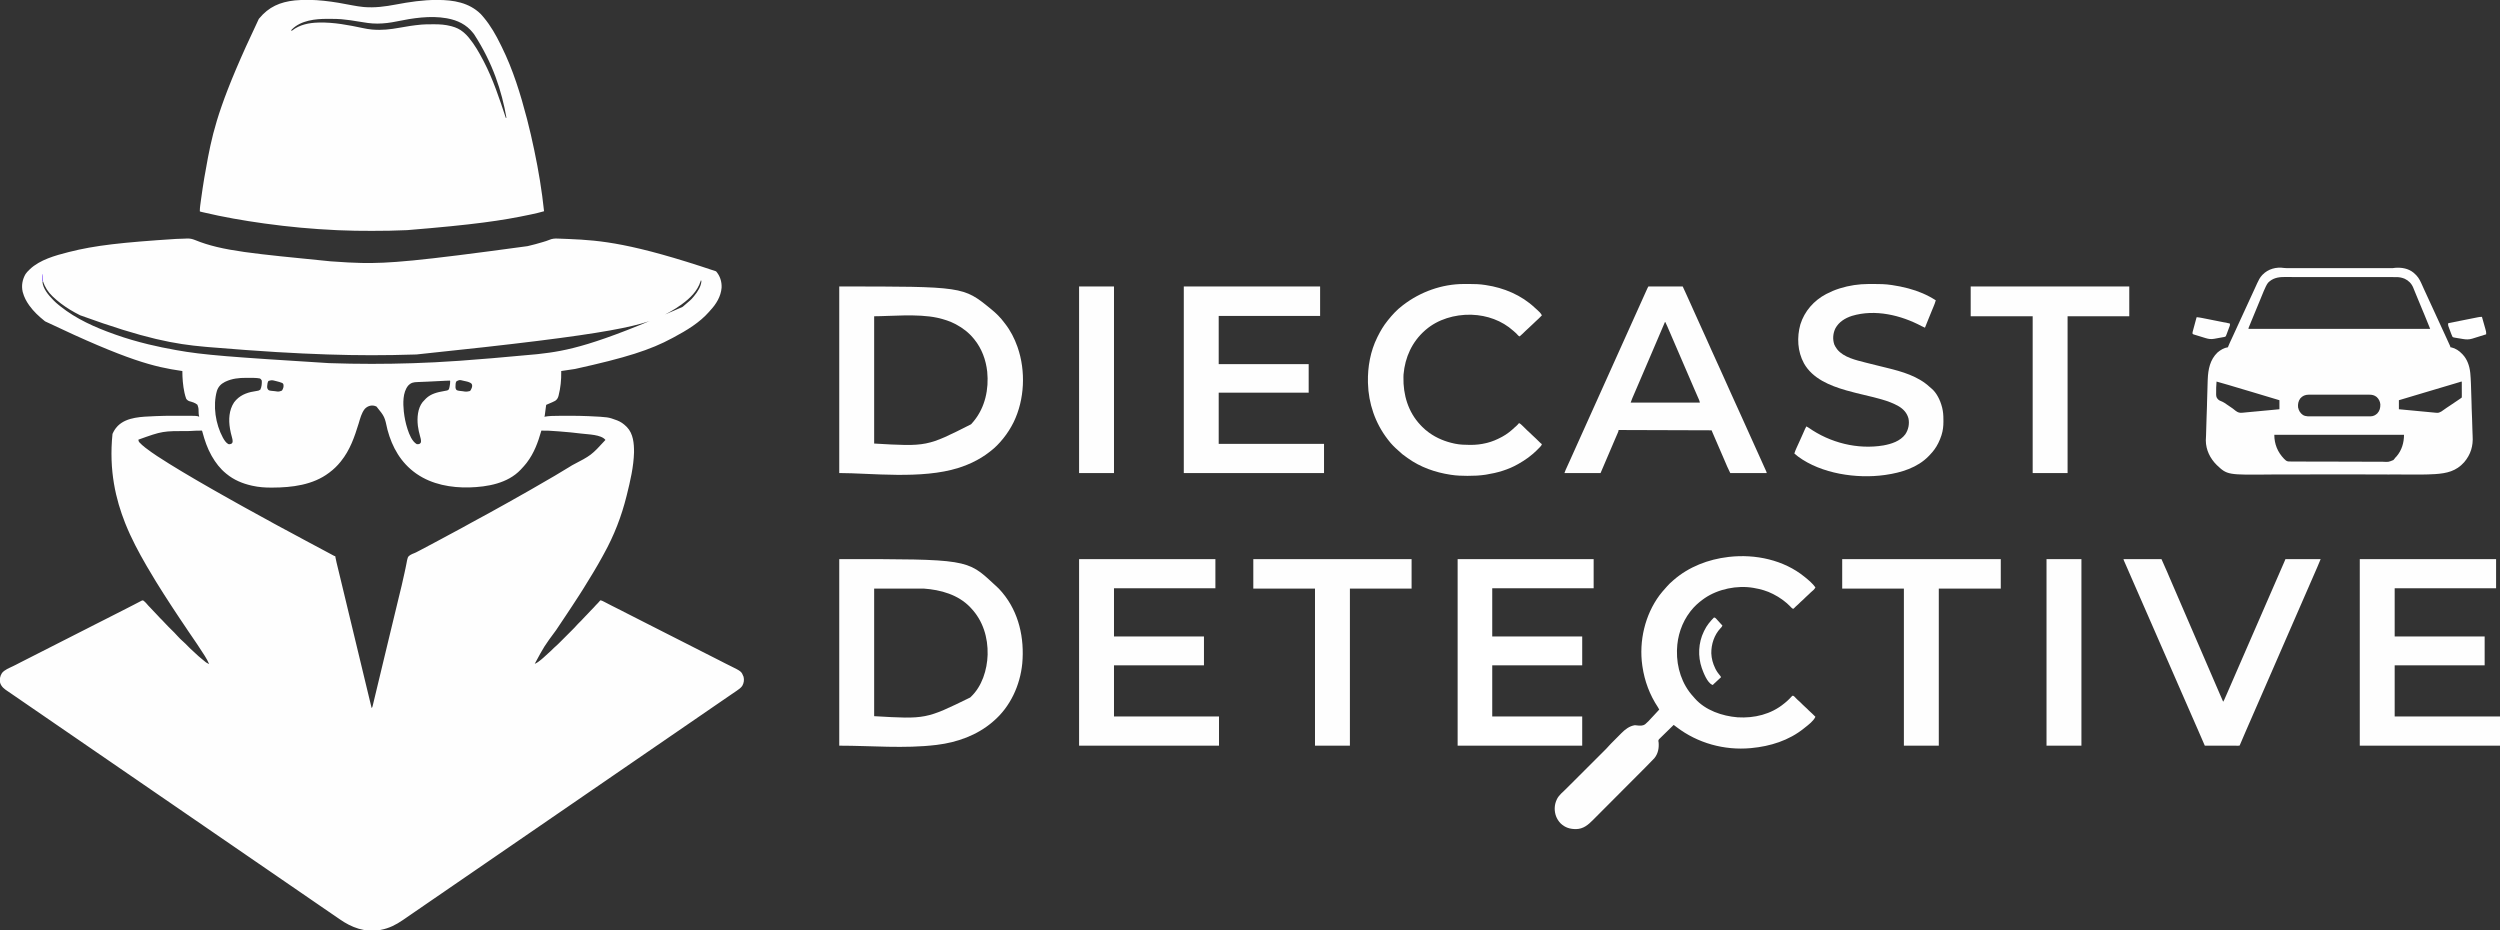 <?xml version="1.0" encoding="UTF-8"?>
<svg version="1.1" xmlns="http://www.w3.org/2000/svg" width="8308" height="3092">
<rect width="100%" height="100%" fill="#333333" stroke="none"/>
<path d="M0 0 C10.528 -0.483 18.405 1.211 28.121 5.195 C118.196 42.091 224.476 50.254 477.324 75.68 C478.133 75.741 478.942 75.803 479.775 75.866 C498.216 77.266 516.659 78.486 535.129 79.43 C535.927 79.471 536.724 79.511 537.546 79.553 C551.526 80.262 565.515 80.892 579.512 81.145 C580.274 81.159 581.036 81.173 581.822 81.187 C671.963 82.752 761.724 75.887 1132.387 25.305 C1133.067 25.148 1133.748 24.991 1134.45 24.829 C1150.934 21.014 1167.2 16.605 1183.387 11.68 C1184.496 11.344 1184.496 11.344 1185.627 11.001 C1187.778 10.346 1189.927 9.683 1192.074 9.016 C1192.772 8.8 1193.471 8.585 1194.19 8.364 C1197.642 7.274 1200.984 6.088 1204.301 4.634 C1214.225 0.329 1222.532 -0.371 1233.286 0.156 C1236.744 0.322 1240.203 0.435 1243.664 0.545 C1252.241 0.828 1260.813 1.185 1269.387 1.555 C1270.545 1.604 1270.545 1.604 1271.727 1.655 C1375.205 6.069 1479.137 14.712 1758.98 108.949 C1772.281 124.14 1778.342 143.303 1777.387 163.305 C1775.204 192.466 1759.08 218.498 1739.387 239.305 C1738.256 240.612 1737.131 241.925 1736.012 243.242 C1704.476 279.388 1661.037 305.466 1619.168 327.818 C1617.345 328.792 1615.525 329.772 1613.707 330.756 C1540.541 370.383 1459.379 396.073 1291.262 433.242 C1290.169 433.428 1289.076 433.614 1287.951 433.805 C1273.464 436.253 1258.955 438.405 1244.387 440.305 C1244.408 441.506 1244.428 442.707 1244.45 443.944 C1244.851 469.742 1242.262 496.023 1235.887 521.055 C1235.697 521.811 1235.508 522.566 1235.313 523.345 C1233.438 530.204 1230.366 535.242 1224.387 539.305 C1221.751 540.736 1219.054 542 1216.324 543.242 C1215.578 543.588 1214.833 543.933 1214.064 544.289 C1208.603 546.801 1203.092 549.158 1197.512 551.395 C1195.442 552.125 1195.442 552.125 1194.387 553.305 C1193.954 556.012 1193.575 558.707 1193.23 561.426 C1193.123 562.241 1193.016 563.056 1192.906 563.896 C1192.562 566.511 1192.224 569.126 1191.887 571.742 C1191.549 574.354 1191.211 576.966 1190.868 579.578 C1190.654 581.206 1190.444 582.834 1190.237 584.463 C1189.499 590.079 1189.499 590.079 1188.387 592.305 C1189.105 592.172 1189.823 592.039 1190.562 591.902 C1197.081 590.79 1203.502 590.078 1210.102 589.749 C1210.924 589.707 1211.747 589.665 1212.595 589.622 C1221.941 589.183 1231.282 589.141 1240.637 589.137 C1242.547 589.133 1244.457 589.13 1246.367 589.127 C1250.357 589.121 1254.347 589.119 1258.337 589.119 C1262.327 589.119 1266.317 589.113 1270.307 589.099 C1291.801 589.026 1313.246 589.206 1334.719 590.23 C1336.029 590.293 1336.029 590.293 1337.366 590.357 C1400.571 593.441 1400.571 593.441 1427.387 603.305 C1428.461 603.695 1429.534 604.086 1430.641 604.488 C1442.203 608.992 1451.565 615.64 1460.387 624.305 C1461.16 625.054 1461.934 625.803 1462.73 626.574 C1483.953 648.488 1486.603 681.385 1486.387 710.305 C1485.108 758.445 1473.969 805.772 1462.387 852.305 C1462.045 853.681 1462.045 853.681 1461.697 855.084 C1444.736 923.366 1420.26 986.648 1386.042 1048.31 C1384.229 1051.59 1382.434 1054.88 1380.641 1058.172 C1371.912 1074.167 1362.83 1089.914 1353.447 1105.536 C1351.975 1107.991 1350.51 1110.45 1349.045 1112.909 C1339.357 1129.168 1329.489 1145.299 1319.387 1161.305 C1318.375 1162.914 1317.363 1164.523 1316.352 1166.133 C1313.375 1170.864 1310.383 1175.586 1307.387 1180.305 C1306.504 1181.697 1306.504 1181.697 1305.604 1183.118 C1297.553 1195.81 1289.373 1208.403 1281.007 1220.89 C1274.271 1230.947 1267.619 1241.057 1260.97 1251.171 C1249.967 1267.904 1238.865 1284.561 1227.596 1301.115 C1187.875 1354.869 1187.875 1354.869 1156.387 1413.305 C1160.646 1411.824 1164.132 1409.614 1167.762 1406.992 C1168.367 1406.556 1168.973 1406.12 1169.597 1405.671 C1180.548 1397.648 1190.477 1388.323 1200.395 1379.078 C1203.086 1376.572 1205.824 1374.122 1208.574 1371.68 C1212.805 1367.895 1216.811 1363.927 1220.77 1359.859 C1222.708 1357.967 1224.635 1356.234 1226.697 1354.49 C1233.108 1348.896 1239.038 1342.797 1245.047 1336.777 C1246.364 1335.461 1247.681 1334.145 1248.998 1332.829 C1251.747 1330.082 1254.494 1327.332 1257.24 1324.581 C1260.743 1321.073 1264.249 1317.57 1267.757 1314.068 C1270.474 1311.355 1273.189 1308.639 1275.903 1305.922 C1277.194 1304.63 1278.487 1303.339 1279.779 1302.048 C1288.644 1293.203 1288.644 1293.203 1297.018 1283.896 C1298.902 1281.706 1300.921 1279.674 1302.98 1277.648 C1303.784 1276.853 1304.587 1276.058 1305.414 1275.238 C1307.062 1273.616 1308.711 1271.993 1310.359 1270.371 C1314.672 1266.1 1318.802 1261.764 1322.756 1257.158 C1325.329 1254.234 1328.102 1251.526 1330.887 1248.805 C1334.987 1244.755 1338.918 1240.658 1342.648 1236.262 C1345.599 1232.94 1348.809 1229.875 1351.969 1226.754 C1354.692 1223.996 1357.22 1221.116 1359.738 1218.172 C1361.939 1215.679 1364.304 1213.376 1366.676 1211.047 C1369.408 1208.265 1371.885 1205.294 1374.387 1202.305 C1379.355 1202.916 1383.281 1205.108 1387.648 1207.398 C1388.459 1207.817 1389.27 1208.236 1390.106 1208.667 C1391.854 1209.57 1393.6 1210.476 1395.345 1211.384 C1399.973 1213.793 1404.612 1216.183 1409.25 1218.574 C1410.188 1219.059 1411.127 1219.543 1412.093 1220.043 C1422.247 1225.279 1432.468 1230.376 1442.706 1235.445 C1449.704 1238.918 1456.647 1242.479 1463.551 1246.137 C1473.743 1251.534 1484.056 1256.679 1494.387 1261.805 C1505.399 1267.268 1516.367 1272.786 1527.228 1278.546 C1536.531 1283.465 1545.96 1288.128 1555.387 1292.805 C1566.399 1298.268 1577.367 1303.786 1588.228 1309.546 C1597.531 1314.465 1606.96 1319.128 1616.387 1323.805 C1626.585 1328.865 1636.767 1333.938 1646.824 1339.273 C1657.252 1344.805 1667.814 1350.057 1678.387 1355.305 C1689.748 1360.944 1701.073 1366.627 1712.279 1372.572 C1721.564 1377.483 1730.977 1382.136 1740.387 1386.805 C1750.599 1391.872 1760.796 1396.953 1770.867 1402.297 C1777.512 1405.822 1784.201 1409.247 1790.938 1412.594 C1791.822 1413.033 1792.706 1413.473 1793.617 1413.925 C1797.22 1415.713 1800.824 1417.497 1804.43 1419.278 C1843.283 1438.484 1843.283 1438.484 1850.387 1456.305 C1853.057 1466.92 1851.425 1477.273 1845.984 1486.746 C1841.294 1493.34 1834.983 1497.769 1828.387 1502.305 C1827.582 1502.86 1826.777 1503.415 1825.948 1503.986 C1820.324 1507.854 1814.679 1511.688 1809.027 1515.514 C1805.407 1517.97 1801.801 1520.447 1798.199 1522.93 C1792.436 1526.899 1786.663 1530.855 1780.887 1534.805 C1773.029 1540.178 1765.181 1545.566 1757.338 1550.962 C1754.022 1553.244 1750.704 1555.524 1747.387 1557.805 C1746.053 1558.721 1744.72 1559.638 1743.387 1560.555 C1730.053 1569.721 1716.72 1578.888 1703.387 1588.055 C1702.727 1588.508 1702.067 1588.962 1701.387 1589.429 C1700.052 1590.348 1698.716 1591.266 1697.38 1592.184 C1694.084 1594.45 1690.788 1596.717 1687.492 1598.984 C1679.49 1604.49 1671.478 1609.981 1663.46 1615.464 C1656.412 1620.285 1649.373 1625.121 1642.338 1629.962 C1639.022 1632.244 1635.704 1634.524 1632.387 1636.805 C1631.053 1637.721 1629.72 1638.638 1628.387 1639.555 C1620.387 1645.055 1612.387 1650.555 1604.387 1656.055 C1603.727 1656.508 1603.067 1656.962 1602.387 1657.429 C1601.052 1658.348 1599.716 1659.266 1598.38 1660.184 C1595.084 1662.45 1591.788 1664.717 1588.492 1666.984 C1580.49 1672.49 1572.478 1677.981 1564.46 1683.464 C1557.412 1688.285 1550.373 1693.121 1543.338 1697.962 C1540.022 1700.244 1536.704 1702.524 1533.387 1704.805 C1532.053 1705.721 1530.72 1706.638 1529.387 1707.555 C1516.053 1716.721 1502.72 1725.888 1489.387 1735.055 C1488.727 1735.508 1488.067 1735.962 1487.387 1736.429 C1486.052 1737.348 1484.716 1738.266 1483.38 1739.184 C1480.084 1741.45 1476.788 1743.717 1473.492 1745.984 C1465.49 1751.49 1457.478 1756.981 1449.46 1762.464 C1442.412 1767.285 1435.373 1772.121 1428.338 1776.962 C1425.022 1779.244 1421.704 1781.524 1418.387 1783.805 C1417.053 1784.721 1415.72 1785.638 1414.387 1786.555 C1402.387 1794.805 1402.387 1794.805 1390.387 1803.055 C1389.727 1803.508 1389.067 1803.962 1388.387 1804.429 C1387.052 1805.348 1385.716 1806.266 1384.38 1807.184 C1381.084 1809.45 1377.788 1811.717 1374.492 1813.984 C1366.49 1819.49 1358.478 1824.981 1350.46 1830.464 C1343.412 1835.285 1336.373 1840.121 1329.338 1844.962 C1326.022 1847.244 1322.704 1849.524 1319.387 1851.805 C1318.053 1852.721 1316.72 1853.638 1315.387 1854.555 C1295.387 1868.305 1295.387 1868.305 1275.387 1882.055 C1274.727 1882.508 1274.067 1882.962 1273.387 1883.429 C1272.052 1884.348 1270.716 1885.266 1269.38 1886.184 C1266.084 1888.45 1262.788 1890.717 1259.492 1892.984 C1251.49 1898.49 1243.478 1903.981 1235.46 1909.464 C1228.412 1914.285 1221.373 1919.121 1214.338 1923.962 C1211.022 1926.244 1207.704 1928.524 1204.387 1930.805 C1203.053 1931.721 1201.72 1932.638 1200.387 1933.555 C1188.387 1941.805 1188.387 1941.805 1176.387 1950.055 C1175.727 1950.508 1175.067 1950.962 1174.387 1951.429 C1173.052 1952.348 1171.716 1953.266 1170.38 1954.184 C1167.084 1956.45 1163.788 1958.717 1160.492 1960.984 C1152.49 1966.49 1144.478 1971.981 1136.46 1977.464 C1129.412 1982.285 1122.373 1987.121 1115.338 1991.962 C1112.022 1994.244 1108.704 1996.524 1105.387 1998.805 C1104.053 1999.721 1102.72 2000.638 1101.387 2001.555 C1089.387 2009.805 1089.387 2009.805 1077.387 2018.055 C1076.727 2018.508 1076.067 2018.962 1075.387 2019.429 C1074.052 2020.348 1072.716 2021.266 1071.38 2022.184 C1068.084 2024.45 1064.788 2026.717 1061.492 2028.984 C1053.49 2034.49 1045.478 2039.981 1037.46 2045.464 C1030.412 2050.285 1023.373 2055.121 1016.338 2059.962 C1013.022 2062.244 1009.704 2064.524 1006.387 2066.805 C1005.053 2067.721 1003.72 2068.638 1002.387 2069.555 C989.053 2078.721 975.72 2087.888 962.387 2097.055 C961.727 2097.508 961.067 2097.962 960.387 2098.429 C959.052 2099.348 957.716 2100.266 956.38 2101.184 C953.084 2103.45 949.788 2105.717 946.492 2107.984 C938.49 2113.49 930.478 2118.981 922.46 2124.464 C915.412 2129.285 908.373 2134.121 901.338 2138.962 C898.022 2141.244 894.704 2143.524 891.387 2145.805 C890.053 2146.721 888.72 2147.638 887.387 2148.555 C875.387 2156.805 875.387 2156.805 863.387 2165.055 C862.727 2165.508 862.067 2165.962 861.387 2166.429 C860.052 2167.348 858.716 2168.266 857.38 2169.184 C854.084 2171.45 850.788 2173.717 847.492 2175.984 C839.49 2181.49 831.478 2186.981 823.46 2192.464 C816.412 2197.285 809.373 2202.121 802.338 2206.962 C799.022 2209.244 795.704 2211.524 792.387 2213.805 C791.053 2214.721 789.72 2215.638 788.387 2216.555 C775.053 2225.721 761.72 2234.888 748.387 2244.055 C747.727 2244.508 747.068 2244.962 746.388 2245.429 C745.051 2246.348 743.713 2247.267 742.376 2248.186 C739.102 2250.436 735.829 2252.689 732.562 2254.949 C729.255 2257.236 725.94 2259.511 722.619 2261.779 C721.049 2262.852 719.48 2263.928 717.912 2265.006 C695.075 2280.678 672.757 2291.979 645.387 2297.305 C643.735 2297.643 643.735 2297.643 642.051 2297.988 C591.805 2306.48 547.654 2289.822 507.379 2261.504 C501.605 2257.446 495.786 2253.459 489.949 2249.492 C488.121 2248.249 486.293 2247.005 484.465 2245.762 C483.602 2245.175 482.739 2244.588 481.85 2243.983 C478.292 2241.559 474.745 2239.121 471.199 2236.68 C465.435 2232.711 459.663 2228.755 453.887 2224.805 C446.029 2219.431 438.181 2214.044 430.338 2208.647 C427.022 2206.366 423.704 2204.085 420.387 2201.805 C419.053 2200.888 417.72 2199.971 416.387 2199.055 C415.727 2198.601 415.067 2198.147 414.387 2197.68 C376.387 2171.555 376.387 2171.555 374.387 2170.18 C373.052 2169.262 371.716 2168.344 370.38 2167.425 C367.084 2165.159 363.788 2162.893 360.492 2160.625 C353.297 2155.675 346.096 2150.734 338.887 2145.805 C331.029 2140.431 323.181 2135.044 315.338 2129.647 C312.022 2127.366 308.704 2125.085 305.387 2122.805 C304.053 2121.888 302.72 2120.971 301.387 2120.055 C300.727 2119.601 300.067 2119.147 299.387 2118.68 C277.387 2103.555 277.387 2103.555 275.387 2102.18 C274.052 2101.262 272.716 2100.344 271.38 2099.425 C268.084 2097.159 264.788 2094.893 261.492 2092.625 C254.297 2087.675 247.096 2082.734 239.887 2077.805 C232.029 2072.431 224.181 2067.044 216.338 2061.647 C213.022 2059.366 209.704 2057.085 206.387 2054.805 C205.053 2053.888 203.72 2052.971 202.387 2052.055 C201.727 2051.601 201.067 2051.147 200.387 2050.68 C162.387 2024.555 162.387 2024.555 160.387 2023.18 C159.052 2022.262 157.716 2021.344 156.38 2020.425 C153.084 2018.159 149.788 2015.893 146.492 2013.625 C139.297 2008.675 132.096 2003.734 124.887 1998.805 C117.029 1993.431 109.181 1988.044 101.338 1982.647 C98.022 1980.366 94.704 1978.085 91.387 1975.805 C90.053 1974.888 88.72 1973.971 87.387 1973.055 C86.727 1972.601 86.067 1972.147 85.387 1971.68 C63.387 1956.555 63.387 1956.555 61.387 1955.18 C60.052 1954.262 58.716 1953.344 57.38 1952.425 C54.084 1950.159 50.788 1947.893 47.492 1945.625 C40.297 1940.675 33.096 1935.734 25.887 1930.805 C18.029 1925.431 10.181 1920.044 2.338 1914.647 C-0.978 1912.366 -4.296 1910.085 -7.613 1907.805 C-8.947 1906.888 -10.28 1905.971 -11.613 1905.055 C-12.273 1904.601 -12.933 1904.147 -13.613 1903.68 C-35.613 1888.555 -35.613 1888.555 -37.613 1887.18 C-38.948 1886.262 -40.284 1885.344 -41.62 1884.425 C-44.916 1882.159 -48.212 1879.893 -51.508 1877.625 C-58.703 1872.675 -65.904 1867.734 -73.113 1862.805 C-80.971 1857.431 -88.819 1852.044 -96.662 1846.647 C-99.978 1844.366 -103.296 1842.085 -106.613 1839.805 C-107.947 1838.888 -109.28 1837.971 -110.613 1837.055 C-111.273 1836.601 -111.933 1836.147 -112.613 1835.68 C-150.613 1809.555 -150.613 1809.555 -152.613 1808.18 C-153.948 1807.262 -155.284 1806.344 -156.62 1805.425 C-159.916 1803.159 -163.212 1800.893 -166.508 1798.625 C-173.703 1793.675 -180.904 1788.734 -188.113 1783.805 C-195.971 1778.431 -203.819 1773.044 -211.662 1767.647 C-214.978 1765.366 -218.296 1763.085 -221.613 1760.805 C-222.947 1759.888 -224.28 1758.971 -225.613 1758.055 C-226.273 1757.601 -226.933 1757.147 -227.613 1756.68 C-249.613 1741.555 -249.613 1741.555 -251.613 1740.18 C-252.948 1739.262 -254.284 1738.344 -255.62 1737.425 C-258.916 1735.159 -262.212 1732.893 -265.508 1730.625 C-272.703 1725.675 -279.904 1720.734 -287.113 1715.805 C-294.971 1710.431 -302.819 1705.044 -310.662 1699.647 C-313.978 1697.366 -317.296 1695.085 -320.613 1692.805 C-321.947 1691.888 -323.28 1690.971 -324.613 1690.055 C-325.273 1689.601 -325.933 1689.147 -326.613 1688.68 C-364.613 1662.555 -364.613 1662.555 -366.613 1661.18 C-367.948 1660.262 -369.284 1659.344 -370.62 1658.425 C-373.916 1656.159 -377.212 1653.893 -380.508 1651.625 C-387.703 1646.675 -394.904 1641.734 -402.113 1636.805 C-409.971 1631.431 -417.819 1626.044 -425.662 1620.647 C-428.978 1618.366 -432.296 1616.085 -435.613 1613.805 C-436.947 1612.888 -438.28 1611.971 -439.613 1611.055 C-440.273 1610.601 -440.933 1610.147 -441.613 1609.68 C-463.613 1594.555 -463.613 1594.555 -465.613 1593.18 C-466.948 1592.262 -468.284 1591.344 -469.62 1590.425 C-472.916 1588.159 -476.212 1585.893 -479.508 1583.625 C-486.703 1578.675 -493.904 1573.734 -501.113 1568.805 C-508.971 1563.431 -516.819 1558.044 -524.662 1552.647 C-527.978 1550.366 -531.296 1548.085 -534.613 1545.805 C-535.947 1544.888 -537.28 1543.971 -538.613 1543.055 C-539.273 1542.601 -539.933 1542.147 -540.613 1541.68 C-553.28 1532.971 -565.947 1524.263 -578.613 1515.555 C-579.274 1515.101 -579.935 1514.647 -580.615 1514.179 C-581.943 1513.266 -583.27 1512.352 -584.596 1511.436 C-588.012 1509.081 -591.44 1506.748 -594.895 1504.449 C-606.256 1496.855 -615.739 1490.004 -620.219 1476.477 C-622.376 1464.599 -620.667 1453.965 -613.992 1443.848 C-605.401 1433.003 -590.127 1427.428 -577.926 1421.43 C-575.275 1420.123 -572.625 1418.813 -569.977 1417.5 C-569.305 1417.167 -568.633 1416.834 -567.941 1416.491 C-562.722 1413.889 -557.559 1411.185 -552.406 1408.453 C-541.352 1402.596 -530.153 1397.042 -518.947 1391.482 C-509.618 1386.85 -500.315 1382.185 -491.113 1377.305 C-480.158 1371.495 -469.055 1365.993 -457.947 1360.482 C-448.618 1355.85 -439.315 1351.185 -430.113 1346.305 C-419.158 1340.495 -408.055 1334.993 -396.947 1329.482 C-387.639 1324.86 -378.357 1320.206 -369.176 1315.336 C-357.824 1309.315 -346.311 1303.622 -334.802 1297.909 C-324.379 1292.732 -314.002 1287.492 -303.721 1282.038 C-293.559 1276.663 -283.245 1271.591 -272.947 1266.482 C-263.618 1261.85 -254.315 1257.185 -245.113 1252.305 C-234.158 1246.495 -223.055 1240.993 -211.947 1235.482 C-200.146 1229.622 -188.432 1223.626 -176.79 1217.457 C-171.106 1214.448 -165.4 1211.485 -159.676 1208.555 C-159.068 1208.235 -158.46 1207.915 -157.834 1207.586 C-156.051 1206.649 -154.256 1205.734 -152.461 1204.82 C-151.43 1204.287 -150.399 1203.754 -149.336 1203.204 C-146.613 1202.305 -146.613 1202.305 -144.394 1203.016 C-137.897 1207.718 -132.58 1214.24 -127.391 1220.309 C-125.381 1222.566 -123.265 1224.682 -121.113 1226.805 C-118.368 1229.513 -115.741 1232.246 -113.238 1235.18 C-110.351 1238.55 -107.271 1241.69 -104.113 1244.805 C-101.081 1247.796 -98.112 1250.796 -95.363 1254.055 C-91.264 1258.87 -86.718 1263.25 -82.206 1267.675 C-79.135 1270.704 -76.175 1273.764 -73.373 1277.045 C-69.671 1281.299 -65.748 1285.281 -61.738 1289.242 C-61.01 1289.967 -60.282 1290.691 -59.532 1291.437 C-57.228 1293.729 -54.921 1296.017 -52.613 1298.305 C-49.569 1301.323 -46.527 1304.344 -43.488 1307.367 C-42.803 1308.045 -42.117 1308.722 -41.411 1309.42 C-37.49 1313.32 -33.762 1317.326 -30.163 1321.525 C-27.784 1324.257 -25.247 1326.817 -22.676 1329.367 C-21.965 1330.084 -21.965 1330.084 -21.24 1330.814 C-18.578 1333.47 -15.844 1335.984 -12.984 1338.426 C-6.668 1343.9 -0.9 1349.963 4.969 1355.907 C10.347 1361.349 15.715 1366.738 21.541 1371.708 C24.866 1374.584 28.015 1377.65 31.199 1380.68 C36.558 1385.74 41.97 1390.597 47.738 1395.188 C50.184 1397.143 52.577 1399.151 54.962 1401.179 C63.904 1409 63.904 1409 74.387 1414.305 C70.304 1404.744 65.653 1395.812 59.996 1387.082 C59.388 1386.135 58.779 1385.188 58.153 1384.212 C52.027 1374.697 45.831 1365.227 39.6 1355.78 C37.752 1352.977 35.909 1350.171 34.066 1347.365 C28.013 1338.167 21.87 1329.054 15.484 1320.084 C11.351 1314.278 7.374 1308.379 3.449 1302.43 C1.919 1300.122 0.388 1297.814 -1.145 1295.508 C-1.765 1294.574 -1.765 1294.574 -2.398 1293.621 C-6.185 1287.931 -10.006 1282.265 -13.832 1276.602 C-14.466 1275.663 -15.1 1274.725 -15.753 1273.758 C-18.306 1269.979 -20.86 1266.2 -23.417 1262.423 C-30.879 1251.402 -38.246 1240.331 -45.438 1229.131 C-48.306 1224.674 -51.214 1220.242 -54.113 1215.805 C-68.953 1193.064 -83.646 1170.241 -97.88 1147.115 C-99.71 1144.149 -101.548 1141.187 -103.387 1138.227 C-113.401 1122.074 -123.092 1105.752 -132.613 1089.305 C-133.13 1088.414 -133.13 1088.414 -133.656 1087.505 C-159.702 1042.558 -184.296 996.581 -203.613 948.305 C-204.074 947.155 -204.534 946.005 -205.008 944.821 C-235.201 868.5 -259.338 771.709 -246.75 649.25 C-242.63 639.87 -237.711 631.784 -230.613 624.305 C-229.877 623.527 -229.141 622.75 -228.383 621.949 C-198.263 592.636 -148.131 592.275 -108.811 590.412 C-107.292 590.338 -105.774 590.259 -104.257 590.176 C-83.521 589.056 -62.773 589.117 -42.014 589.119 C-37.921 589.119 -33.827 589.113 -29.734 589.099 C34.553 588.888 34.553 588.888 41.387 592.305 C41.245 591.755 41.104 591.205 40.958 590.638 C39.751 585.407 39.311 580.596 39.371 575.223 C39.203 563.377 39.203 563.377 35.387 552.305 C27.871 545.921 18.137 543.149 8.758 540.59 C4.027 538.787 0.657 536.452 -1.984 531.987 C-4.092 526.098 -5.831 520.228 -7.176 514.117 C-7.492 512.686 -7.492 512.686 -7.814 511.225 C-12.735 488.124 -14.613 463.923 -14.613 440.305 C-15.776 440.135 -16.939 439.964 -18.138 439.789 C-106.964 426.743 -193.79 407.076 -470.613 275.305 C-471.63 274.503 -472.647 273.701 -473.695 272.875 C-491.651 258.438 -509.191 242.101 -522.613 223.305 C-523.04 222.717 -523.468 222.128 -523.908 221.522 C-533.148 208.7 -540.442 194.607 -544.613 179.305 C-544.838 178.499 -545.062 177.693 -545.293 176.863 C-549.925 156.589 -546.223 135.964 -535.811 118.162 C-532.43 112.919 -528.089 108.61 -523.613 104.305 C-522.822 103.517 -522.03 102.729 -521.215 101.918 C-488.205 70.498 -436.752 56.273 -393.613 45.305 C-392.974 45.141 -392.334 44.978 -391.675 44.809 C-304.787 22.639 -214.781 12.908 -35.613 1.305 C-34.89 1.275 -34.166 1.246 -33.42 1.216 C-25.196 0.885 -16.973 0.607 -8.745 0.401 C-5.826 0.311 -2.916 0.164 0 0 Z M1708.387 139.305 C1708.084 140.271 1707.781 141.238 1707.469 142.234 C1697.002 175.055 1672.556 198.381 1645.387 218.305 C1644.368 219.06 1644.368 219.06 1643.329 219.832 C1631.536 228.555 1619.137 236.069 1606.387 243.305 C1605.499 243.81 1604.61 244.315 1603.695 244.836 C1525.229 289.212 1435.675 315.368 763.765 385.227 C761.378 385.305 758.99 385.384 756.602 385.463 C660.93 388.613 565.056 388.551 469.387 385.305 C468.46 385.273 467.534 385.242 466.579 385.21 C360.593 381.624 254.66 375.835 72.43 360.755 C68.426 360.397 64.421 360.043 60.417 359.691 C-39.219 350.934 -137.515 333.785 -353.613 255.305 C-354.586 254.82 -355.559 254.336 -356.561 253.837 C-378.049 243.062 -398.458 230.845 -417.613 216.305 C-418.251 215.824 -418.888 215.343 -419.545 214.848 C-428.004 208.445 -435.933 201.62 -443.613 194.305 C-444.454 193.529 -445.294 192.753 -446.16 191.953 C-460.546 178.255 -471.619 161.274 -477.613 142.305 C-478.603 142.8 -478.603 142.8 -479.613 143.305 C-478.004 166.365 -460.056 187.407 -444.613 203.305 C-443.756 204.202 -442.899 205.099 -442.016 206.023 C-436.749 211.432 -431.218 216.324 -425.283 220.985 C-423.417 222.46 -421.571 223.957 -419.723 225.453 C-367.778 267.115 -304.003 295.578 -241.589 317.606 C-239.576 318.318 -237.565 319.035 -235.554 319.753 C-200.494 332.248 -164.765 342.483 -128.613 351.305 C-127.879 351.485 -127.146 351.665 -126.39 351.85 C-97.007 359.054 -67.381 364.929 -37.613 370.305 C-36.65 370.48 -35.687 370.656 -34.694 370.837 C54.998 387.164 147.209 393.681 471.887 413.992 C472.766 414.023 473.645 414.054 474.551 414.085 C520.618 415.694 566.667 416.514 612.762 416.492 C614.479 416.492 614.479 416.492 616.232 416.492 C660.185 416.486 704.088 415.849 748.016 414.384 C750.38 414.305 752.744 414.228 755.108 414.15 C844.977 411.209 934.76 405.808 1162.234 384.542 C1164.345 384.309 1166.456 384.077 1168.567 383.846 C1262.718 373.498 1355.772 356.05 1647.387 227.305 C1648.311 226.571 1649.235 225.838 1650.188 225.082 C1655.628 220.695 1660.882 216.138 1666.043 211.426 C1668.186 209.486 1670.37 207.611 1672.574 205.742 C1676.583 202.229 1680.007 198.42 1683.387 194.305 C1684.234 193.295 1685.081 192.286 1685.953 191.246 C1697.455 177.286 1709.734 158.91 1710.387 140.305 C1709.727 139.975 1709.067 139.645 1708.387 139.305 Z M129.387 475.305 C128.451 475.746 127.515 476.186 126.551 476.641 C113.512 483.251 104.821 492.468 100.199 506.367 C86.234 555.769 95.728 616.635 119.953 661.456 C124.726 669.94 129.77 678.335 138.387 683.305 C142.293 683.784 144.602 683.653 148.199 682.055 C150.614 680.123 151.509 679.257 152.387 676.305 C152.787 669.748 151.529 664.489 149.637 658.242 C147.339 650.258 145.478 642.307 144.074 634.117 C143.915 633.199 143.756 632.28 143.593 631.334 C138.704 601.659 140.301 570.402 157.145 544.613 C158.8 542.4 160.524 540.346 162.387 538.305 C163.075 537.548 163.763 536.791 164.473 536.012 C182.398 517.237 206.417 510.168 231.429 506.685 C238.389 505.764 238.389 505.764 244.387 502.305 C248.965 493.487 249.848 482.111 249.387 472.305 C247.648 468.76 246.401 466.837 242.887 464.992 C231.039 462.665 218.775 463.086 206.755 463.064 C203.554 463.055 200.353 463.024 197.152 462.992 C173.8 462.873 150.75 465.241 129.387 475.305 Z M896.387 474.305 C892.997 479.147 893.211 485.664 893.137 491.367 C893.111 492.554 893.085 493.742 893.059 494.965 C893.419 498.634 894.111 500.43 896.387 503.305 C899.533 505.248 902.396 505.733 906.043 506.156 C907.149 506.285 908.255 506.414 909.395 506.547 C911.123 506.736 911.123 506.736 912.887 506.93 C914.008 507.064 915.13 507.198 916.285 507.336 C929.193 509.396 929.193 509.396 941.461 506.672 C943.622 504.015 944.925 501.609 946.199 498.43 C946.618 497.422 947.037 496.414 947.469 495.375 C948.841 490.784 948.946 487.577 947.012 483.18 C940.737 476.307 929.881 475.011 921.137 473.055 C919.992 472.787 918.847 472.518 917.668 472.242 C906.402 469.44 906.402 469.44 896.387 474.305 Z M271.387 473.305 C268.579 478.433 267.773 483.082 267.449 488.867 C267.382 489.596 267.314 490.325 267.244 491.076 C266.918 496.32 267.824 499.199 271.387 503.305 C274.749 505.453 277.945 505.762 281.875 506.156 C283.139 506.285 284.403 506.414 285.705 506.547 C286.361 506.61 287.018 506.673 287.694 506.737 C289.683 506.928 291.671 507.132 293.658 507.336 C305.651 509.287 305.651 509.287 316.387 505.305 C320.364 499.314 322.74 492.497 321.387 485.305 C320.449 482.915 319.817 481.592 317.66 480.153 C311.236 477.441 304.729 475.653 297.949 474.055 C296.347 473.652 296.347 473.652 294.713 473.242 C282.789 470.179 282.789 470.179 271.387 473.305 Z M859.493 472.656 C858.736 472.693 857.978 472.731 857.198 472.769 C855.56 472.85 853.923 472.932 852.286 473.015 C849.665 473.147 847.044 473.277 844.424 473.406 C838.828 473.683 833.232 473.962 827.637 474.242 C820.33 474.608 813.022 474.971 805.715 475.332 C804.386 475.398 804.386 475.398 803.029 475.465 C790.898 476.065 778.768 476.603 766.627 476.966 C753.186 477.398 745.277 478.842 735.637 488.992 C717.417 511.456 718.605 547.754 721.332 574.937 C723.542 594.427 727.276 613.658 733.387 632.305 C733.614 633.009 733.842 633.714 734.077 634.44 C739.595 651.191 748.54 674.136 764.387 683.305 C768.293 683.784 770.602 683.653 774.199 682.055 C776.614 680.123 777.509 679.257 778.387 676.305 C778.926 669.027 777.103 662.88 775.074 655.93 C772.128 645.432 769.795 635.113 768.387 624.305 C768.257 623.368 768.126 622.43 767.992 621.465 C765.042 595.94 767.298 564.692 783.631 543.706 C786.692 540.042 789.992 536.66 793.387 533.305 C794.483 532.193 794.483 532.193 795.602 531.059 C811.282 516.079 832.864 510.657 853.652 507.129 C856.896 506.577 860.123 505.98 863.344 505.305 C864.063 505.154 864.782 505.003 865.523 504.848 C868.429 504.001 869.705 502.793 871.387 500.305 C872.958 495.459 873.864 490.726 874.512 485.68 C874.763 483.773 874.763 483.773 875.02 481.828 C875.321 478.938 875.548 476.203 875.387 473.305 C874.26 471.949 874.26 471.949 871.318 472.22 C867.372 472.305 863.434 472.454 859.493 472.656 Z M591.801 565.98 C580.634 579.776 576.47 597.694 571.387 614.305 C557.477 659.598 542.478 702.982 512.387 740.305 C511.958 740.838 511.529 741.371 511.087 741.921 C500.198 755.361 488.267 766.986 474.387 777.305 C473.829 777.728 473.271 778.152 472.697 778.589 C419.439 819.025 349.726 827.458 284.824 827.68 C283.703 827.688 282.583 827.695 281.428 827.703 C260.187 827.819 239.029 826.287 218.262 821.617 C217.113 821.364 215.964 821.11 214.78 820.849 C184.706 813.952 156.276 802.034 132.387 782.305 C131.819 781.843 131.25 781.382 130.665 780.907 C110.887 764.799 96.024 745.381 83.387 723.305 C82.961 722.564 82.536 721.824 82.098 721.061 C68.434 696.958 59.451 670.39 52.332 643.699 C51.549 640.471 51.549 640.471 50.387 638.305 C37.757 638.112 25.238 638.686 12.637 639.492 C11.609 639.557 10.582 639.622 9.524 639.689 C-80.565 639.59 -80.565 639.59 -160.613 668.305 C-160.805 672.152 -159.931 673.856 -157.715 676.98 C-151.752 683.329 -145.536 689.001 -138.613 694.305 C-138.055 694.738 -137.496 695.172 -136.92 695.619 C-112.07 714.876 -85.259 731.668 -58.613 748.305 C-57.776 748.828 -56.938 749.351 -56.076 749.89 C-44.229 757.279 -32.305 764.531 -20.316 771.688 C-17.422 773.419 -14.533 775.158 -11.645 776.898 C1.647 784.903 15.002 792.789 28.42 800.58 C31.364 802.291 34.304 804.01 37.242 805.73 C50.784 813.658 64.387 821.476 78.021 829.244 C82.186 831.618 86.348 833.999 90.508 836.383 C103.76 843.975 117.048 851.499 130.383 858.945 C136.188 862.189 141.976 865.463 147.762 868.742 C159.448 875.36 171.188 881.878 182.934 888.389 C186.377 890.3 189.818 892.215 193.258 894.133 C205.12 900.743 217.011 907.294 228.962 913.743 C235.514 917.281 242.033 920.872 248.533 924.504 C254.682 927.932 260.876 931.277 267.074 934.617 C275.09 938.938 283.041 943.354 290.949 947.867 C299.482 952.73 308.114 957.352 316.839 961.86 C323.337 965.221 329.784 968.663 336.199 972.18 C356.092 983.084 376.103 993.77 396.104 1004.476 C400.155 1006.644 404.205 1008.816 408.254 1010.988 C421.905 1018.311 435.571 1025.605 449.257 1032.861 C456.185 1036.534 463.105 1040.223 470.012 1043.938 C472.092 1045.054 474.172 1046.171 476.253 1047.287 C477.584 1048.003 478.916 1048.721 480.246 1049.44 C482.08 1050.431 483.917 1051.417 485.754 1052.402 C487.318 1053.246 487.318 1053.246 488.914 1054.106 C491.229 1055.45 491.229 1055.45 493.387 1055.305 C493.504 1055.983 493.622 1056.662 493.742 1057.361 C494.866 1063.715 496.182 1069.981 497.711 1076.248 C497.937 1077.183 498.163 1078.119 498.395 1079.083 C499.142 1082.177 499.893 1085.27 500.645 1088.363 C501.181 1090.582 501.717 1092.801 502.253 1095.02 C503.401 1099.771 504.55 1104.521 505.702 1109.271 C507.539 1116.852 509.372 1124.434 511.204 1132.016 C511.512 1133.293 511.821 1134.57 512.139 1135.886 C512.609 1137.831 513.078 1139.775 513.548 1141.719 C514.497 1145.645 515.445 1149.57 516.394 1153.496 C520.443 1170.242 524.48 1186.992 528.496 1203.746 C528.856 1205.248 528.856 1205.248 529.224 1206.781 C530.425 1211.791 531.625 1216.801 532.825 1221.81 C542.438 1261.929 552.113 1302.033 561.812 1342.131 C571.413 1381.821 580.972 1421.52 590.491 1461.229 C591.683 1466.2 592.875 1471.17 594.066 1476.141 C594.409 1477.569 594.409 1477.569 594.758 1479.027 C601.259 1506.13 607.813 1533.22 614.387 1560.305 C617.181 1557.51 617.555 1554.313 618.436 1550.577 C618.632 1549.769 618.829 1548.961 619.031 1548.129 C619.69 1545.411 620.339 1542.69 620.988 1539.969 C621.456 1538.029 621.925 1536.089 622.395 1534.149 C623.673 1528.857 624.943 1523.563 626.211 1518.269 C627.56 1512.642 628.918 1507.017 630.274 1501.392 C633.383 1488.494 636.479 1475.593 639.574 1462.692 C640.855 1457.354 642.137 1452.017 643.419 1446.679 C647.318 1430.446 651.215 1414.213 655.107 1397.978 C662.773 1365.996 670.478 1334.024 678.199 1302.055 C678.788 1299.618 679.376 1297.182 679.964 1294.745 C682.03 1286.193 684.095 1277.641 686.161 1269.088 C689.431 1255.548 692.7 1242.007 695.967 1228.466 C696.262 1227.244 696.557 1226.021 696.861 1224.762 C698.34 1218.63 699.819 1212.498 701.295 1206.366 C703.879 1195.638 706.467 1184.912 709.086 1174.193 C710.478 1168.495 711.865 1162.797 713.25 1157.098 C713.518 1155.996 713.786 1154.894 714.062 1153.759 C717.521 1139.486 720.749 1125.184 723.728 1110.803 C724.836 1105.499 725.988 1100.203 727.139 1094.908 C728.006 1090.895 728.837 1086.882 729.582 1082.844 C734.162 1058.086 734.162 1058.086 742.316 1051.992 C746.915 1049.194 751.697 1047.148 756.744 1045.301 C760.379 1043.93 763.706 1042.137 767.105 1040.273 C769.365 1039.115 771.625 1037.959 773.887 1036.805 C783.473 1031.886 792.983 1026.85 802.422 1021.652 C808.864 1018.112 815.36 1014.687 821.887 1011.305 C830.24 1006.974 838.525 1002.536 846.774 998.011 C854.205 993.939 861.665 989.925 869.137 985.93 C871.522 984.654 873.908 983.378 876.293 982.102 C876.884 981.785 877.475 981.469 878.084 981.144 C887.484 976.114 896.868 971.057 906.25 965.996 C909.346 964.327 912.442 962.661 915.539 960.996 C925.215 955.784 934.842 950.504 944.387 945.055 C953.73 939.725 963.191 934.643 972.699 929.617 C983.188 924.073 993.634 918.473 1003.976 912.657 C1009.082 909.793 1014.205 906.959 1019.324 904.117 C1021.656 902.822 1023.988 901.526 1026.32 900.23 C1027.502 899.574 1028.685 898.917 1029.867 898.26 C1030.45 897.936 1031.034 897.612 1031.635 897.278 C1040.172 892.535 1040.172 892.535 1043.532 890.668 C1045.772 889.424 1048.011 888.18 1050.251 886.935 C1055.925 883.782 1061.6 880.631 1067.277 877.484 C1089.28 865.284 1111.163 852.882 1132.999 840.386 C1137.157 838.007 1141.316 835.632 1145.477 833.258 C1170.873 818.765 1196.197 804.154 1221.387 789.305 C1222.051 788.913 1222.715 788.522 1223.399 788.119 C1238.757 779.062 1254.089 769.975 1269.211 760.527 C1272.971 758.179 1276.746 755.858 1280.531 753.551 C1344.656 720.116 1344.656 720.116 1391.387 669.305 C1377.379 651.146 1333.578 651.109 1312.387 648.305 C1288.082 645.189 1263.687 642.974 1239.262 641.055 C1238.205 640.972 1237.149 640.889 1236.06 640.803 C1225.548 639.985 1215.035 639.24 1204.504 638.699 C1203.723 638.659 1202.943 638.618 1202.139 638.576 C1194.223 638.197 1186.31 638.212 1178.387 638.305 C1178.211 638.927 1178.036 639.549 1177.855 640.19 C1167.35 677.282 1154.04 713.398 1130.387 744.305 C1129.391 745.618 1129.391 745.618 1128.375 746.957 C1123.086 753.748 1117.278 760.039 1111.387 766.305 C1110.804 766.941 1110.221 767.578 1109.621 768.234 C1066.32 813.941 999.01 825.362 939.065 827.125 C878.671 828.665 814.854 817.186 764.387 782.305 C763.39 781.619 762.394 780.933 761.367 780.227 C711.615 744.878 682.54 693.748 667.039 635.52 C657.612 591.785 657.612 591.785 630.637 558.457 C617.144 551.547 601.968 555.237 591.801 565.98 Z " fill="#FEFEFE" transform="translate(620.613,792.695)"/>
<path d="M0 0 C11.142 2.176 22.298 3.817 33.587 5 C34.817 5.131 36.047 5.262 37.314 5.398 C73.031 8.436 107.835 3.695 142.825 -2.93 C187.926 -11.469 233.069 -18.247 279.087 -18.188 C279.959 -18.187 280.832 -18.187 281.73 -18.186 C334.916 -18.087 386.51 -9.628 425.587 29 C428.068 31.561 430.335 34.237 432.587 37 C433.537 38.126 434.488 39.253 435.439 40.378 C458.216 67.596 476.007 98.862 491.466 130.704 C492.762 133.358 494.082 136 495.4 138.644 C532.552 213.799 557.494 295.094 578.587 376 C578.842 376.975 579.097 377.951 579.359 378.956 C588.003 412.109 595.534 445.474 602.587 479 C602.793 479.974 602.999 480.949 603.212 481.953 C617.29 548.562 628.478 616.281 635.587 684 C621.813 688.033 607.934 691.262 593.9 694.25 C592.793 694.486 591.686 694.723 590.546 694.967 C497.132 714.924 402.529 728.731 181.775 746.687 C180.517 746.748 179.259 746.809 177.963 746.872 C140.352 748.669 102.8 749.205 65.15 749.187 C64.009 749.187 62.867 749.187 61.692 749.187 C25.729 749.182 -10.162 748.874 -46.089 747.158 C-49.463 746.997 -52.837 746.843 -56.212 746.691 C-134.855 743.088 -213.434 735.816 -291.413 725 C-292.669 724.825 -293.924 724.651 -295.218 724.472 C-362.703 715.076 -429.978 703.489 -496.292 687.746 C-497.934 687.358 -497.934 687.358 -499.61 686.963 C-501.119 686.601 -501.119 686.601 -502.657 686.232 C-503.553 686.018 -504.448 685.804 -505.37 685.583 C-507.413 685 -507.413 685 -508.413 684 C-508.334 671.169 -506.146 658.306 -504.413 645.625 C-504.185 643.945 -504.185 643.945 -503.952 642.231 C-497.735 596.595 -490.196 551.21 -481.413 506 C-481.213 504.967 -481.012 503.934 -480.806 502.87 C-461.582 403.929 -436.216 305.496 -312.413 45 C-311.966 44.452 -311.518 43.905 -311.057 43.341 C-279.54 4.969 -241.915 -11.332 -192.827 -16.622 C-128.219 -22.899 -63.225 -12.527 0 0 Z M145.631 53.228 C124.752 57.523 104.359 60.23 83.025 60.375 C81.993 60.387 81.993 60.387 80.941 60.399 C60.066 60.585 39.401 56.947 18.871 53.525 C0.494 50.47 -17.839 47.565 -36.413 46 C-37.351 45.908 -38.289 45.817 -39.255 45.723 C-50.822 44.718 -62.42 44.778 -74.021 44.759 C-77.679 44.75 -81.336 44.719 -84.993 44.687 C-124.425 44.51 -172.122 49.812 -201.725 79.062 C-203.056 80.516 -203.056 80.516 -204.413 82 C-204.083 82.99 -203.753 83.98 -203.413 85 C-202.732 84.443 -202.052 83.886 -201.35 83.312 C-176.792 63.978 -145.169 57.628 -114.413 57 C-113.646 56.979 -112.879 56.959 -112.089 56.938 C-62.789 55.765 -14.289 65.262 33.712 75.375 C43.324 77.398 52.796 79.143 62.587 80 C64.258 80.164 64.258 80.164 65.962 80.332 C96.05 82.85 125.213 79.671 154.745 74.241 C178.238 69.938 201.794 66.176 225.587 64 C226.944 63.858 226.944 63.858 228.328 63.714 C239.034 62.714 249.777 62.778 260.521 62.759 C263.92 62.75 267.318 62.719 270.716 62.687 C289.349 62.596 307.807 63.959 325.9 68.687 C327.378 69.068 327.378 69.068 328.887 69.457 C343.456 73.397 356.076 79.152 367.587 89 C368.48 89.755 369.374 90.51 370.294 91.289 C375.521 95.85 380.197 100.637 384.587 106 C385.007 106.502 385.427 107.004 385.859 107.521 C405.026 130.481 419.717 156.606 433.587 183 C434.281 184.316 434.281 184.316 434.988 185.66 C466.179 245.331 487.419 310.282 508.587 374 C509.247 373.67 509.907 373.34 510.587 373 C494.965 285.08 465.734 192.382 403.011 95.766 C401.723 94.168 400.458 92.552 399.197 90.933 C377.281 63.223 347.824 49.291 313.587 43 C312.685 42.833 311.783 42.666 310.853 42.495 C256.698 33.141 198.888 42.256 145.631 53.228 Z " fill="#FEFEFE" transform="translate(1172.413,18)"/>
<path d="M0 0 C3.463 0.46 6.726 0.623 10.216 0.624 C12.112 0.628 12.112 0.628 14.047 0.632 C15.437 0.629 16.827 0.627 18.217 0.625 C19.704 0.626 21.191 0.628 22.677 0.63 C26.755 0.634 30.832 0.632 34.909 0.629 C39.309 0.626 43.709 0.63 48.109 0.632 C56.726 0.637 65.342 0.636 73.959 0.633 C80.961 0.631 87.963 0.631 94.965 0.632 C95.961 0.632 96.958 0.632 97.984 0.632 C100.009 0.632 102.033 0.633 104.057 0.633 C123.039 0.636 142.02 0.633 161.002 0.627 C177.292 0.623 193.582 0.624 209.872 0.628 C228.787 0.634 247.702 0.636 266.617 0.633 C268.634 0.632 270.65 0.632 272.667 0.632 C273.659 0.631 274.651 0.631 275.673 0.631 C282.668 0.63 289.663 0.632 296.658 0.634 C305.181 0.637 313.703 0.636 322.226 0.631 C326.575 0.628 330.924 0.627 335.273 0.63 C339.253 0.633 343.233 0.632 347.214 0.626 C348.654 0.625 350.095 0.626 351.536 0.628 C353.493 0.631 355.45 0.628 357.408 0.624 C358.495 0.623 359.583 0.623 360.703 0.623 C363.796 0.496 366.707 0.053 369.749 -0.502 C391.551 -1.984 412.867 1.497 430.311 15.564 C432.869 17.806 435.324 20.113 437.749 22.498 C438.45 23.186 439.151 23.875 439.874 24.584 C448.929 34.098 454.412 46.425 459.675 58.31 C461.265 61.899 462.88 65.477 464.491 69.056 C464.832 69.815 465.173 70.575 465.524 71.357 C469.665 80.566 473.929 89.717 478.186 98.873 C484.101 111.605 489.986 124.35 495.811 137.123 C501.406 149.387 507.033 161.636 512.686 173.873 C521.4 192.736 530.106 211.602 538.749 230.498 C539.095 231.254 539.441 232.01 539.797 232.788 C541.828 237.229 543.853 241.672 545.872 246.118 C546.493 247.485 547.116 248.852 547.74 250.218 C548.591 252.085 549.438 253.953 550.284 255.822 C550.762 256.875 551.241 257.928 551.734 259.012 C552.749 261.498 552.749 261.498 552.749 263.498 C553.904 263.663 555.059 263.828 556.249 263.998 C569.773 267.015 582.43 275.48 591.749 285.498 C592.427 286.194 593.105 286.89 593.804 287.607 C609.004 303.678 616.417 325.741 618.779 347.486 C618.904 348.639 618.904 348.639 619.032 349.814 C620.124 360.453 620.559 371.13 621.023 381.81 C621.076 382.979 621.128 384.148 621.182 385.352 C622.184 407.797 622.817 430.247 623.287 452.709 C623.364 456.389 623.444 460.07 623.525 463.751 C623.55 464.849 623.55 464.849 623.574 465.969 C623.841 477.711 624.347 489.43 624.949 501.159 C625.569 513.333 625.918 525.496 626.04 537.686 C626.115 544.49 626.301 551.239 626.788 558.03 C629.066 591.383 620.385 620.017 598.687 645.577 C572.342 675.38 540.482 682.498 502.556 685.003 C470.273 686.966 437.889 686.761 405.564 686.396 C391.425 686.239 377.291 686.22 363.151 686.291 C362.138 686.296 361.125 686.3 360.08 686.306 C355.965 686.326 351.849 686.346 347.733 686.367 C309.31 686.563 270.898 686.378 232.477 686.017 C198.518 685.699 164.575 685.72 130.616 686.027 C92.253 686.372 53.898 686.503 15.534 686.298 C11.427 686.276 7.32 686.255 3.213 686.235 C2.202 686.229 1.191 686.224 0.15 686.219 C-13.965 686.148 -28.074 686.205 -42.188 686.356 C-188.392 687.899 -188.392 687.899 -223.613 654.804 C-245.717 632.851 -259.549 604.72 -259.887 573.292 C-259.804 567.249 -259.486 561.24 -259.076 555.212 C-258.605 548.093 -258.534 540.982 -258.469 533.849 C-258.343 521.13 -257.931 508.439 -257.319 495.735 C-256.731 483.492 -256.295 471.258 -256.048 459.003 C-256.025 457.86 -256.025 457.86 -256.001 456.694 C-255.94 453.629 -255.88 450.563 -255.821 447.498 C-255.374 424.098 -254.772 400.705 -253.779 377.322 C-253.677 374.907 -253.578 372.492 -253.483 370.077 C-252.155 336.826 -245.981 304.939 -221.079 280.916 C-211.203 272.472 -199.249 265.333 -186.251 263.498 C-186 262.681 -185.749 261.864 -185.49 261.022 C-184.046 256.914 -182.278 253.041 -180.427 249.103 C-180.049 248.292 -179.671 247.481 -179.282 246.645 C-178.469 244.9 -177.655 243.157 -176.839 241.413 C-174.664 236.761 -172.499 232.104 -170.333 227.447 C-169.679 226.041 -169.679 226.041 -169.011 224.606 C-165.209 216.425 -161.469 208.217 -157.751 199.998 C-152.173 187.674 -146.511 175.391 -140.814 163.123 C-134.901 150.39 -129.014 137.646 -123.189 124.873 C-116.733 110.721 -110.236 96.588 -103.705 82.471 C-102.958 80.857 -102.212 79.244 -101.466 77.631 C-101.104 76.848 -100.742 76.066 -100.37 75.261 C-98.127 70.407 -95.903 65.546 -93.693 60.677 C-92.89 58.916 -92.89 58.916 -92.07 57.119 C-91.114 55.019 -90.162 52.917 -89.217 50.812 C-84.815 41.169 -80.015 31.526 -72.626 23.81 C-72.117 23.273 -71.609 22.735 -71.085 22.181 C-52.567 3.231 -25.915 -4.003 0 0 Z M-52.939 48.998 C-55.778 52.56 -57.881 56.375 -59.9 60.439 C-60.245 61.133 -60.59 61.827 -60.945 62.542 C-65.476 71.813 -69.303 81.381 -73.189 90.935 C-74.022 92.971 -74.856 95.006 -75.69 97.04 C-77.392 101.19 -79.091 105.341 -80.789 109.492 C-84.089 117.553 -87.435 125.595 -90.78 133.637 C-96.915 148.393 -103.016 163.164 -109.086 177.947 C-109.9 179.929 -110.716 181.91 -111.532 183.891 C-112.662 186.632 -113.787 189.375 -114.911 192.119 C-115.251 192.941 -115.591 193.763 -115.941 194.609 C-117.637 198.428 -117.637 198.428 -118.251 202.498 C81.069 202.498 280.389 202.498 485.749 202.498 C479.762 187.529 473.76 172.592 467.533 157.726 C465.374 152.572 463.222 147.416 461.069 142.26 C460.409 140.678 460.409 140.678 459.736 139.066 C455.428 128.744 451.162 118.405 446.9 108.064 C445.698 105.151 444.494 102.238 443.289 99.326 C442.711 97.93 442.711 97.93 442.122 96.505 C441.369 94.686 440.616 92.866 439.863 91.047 C437.943 86.402 436.035 81.753 434.149 77.095 C432.941 74.121 431.719 71.154 430.499 68.185 C429.909 66.702 429.909 66.702 429.307 65.19 C423.725 51.718 413.971 41.925 400.811 35.748 C392.12 32.2 383.263 30.376 373.881 30.366 C373.211 30.364 372.542 30.362 371.852 30.36 C369.61 30.354 367.368 30.356 365.126 30.357 C363.501 30.355 361.877 30.352 360.252 30.348 C355.789 30.34 351.326 30.338 346.863 30.338 C342.049 30.336 337.235 30.328 332.421 30.322 C321.894 30.308 311.367 30.302 300.84 30.298 C294.264 30.295 287.688 30.291 281.113 30.286 C262.901 30.274 244.689 30.264 226.477 30.26 C225.311 30.26 224.146 30.26 222.945 30.26 C221.193 30.259 221.193 30.259 219.405 30.259 C217.038 30.258 214.67 30.258 212.303 30.258 C210.542 30.257 210.542 30.257 208.745 30.257 C189.727 30.253 170.709 30.235 151.691 30.212 C132.157 30.188 112.624 30.176 93.09 30.175 C82.126 30.174 71.162 30.168 60.198 30.15 C50.86 30.135 41.522 30.13 32.184 30.138 C27.423 30.142 22.662 30.141 17.9 30.127 C13.534 30.114 9.168 30.115 4.802 30.127 C3.229 30.129 1.657 30.126 0.085 30.117 C-20.08 30.012 -38.392 34.054 -52.939 48.998 Z M-224.251 377.498 C-225.29 390.916 -225.899 404.331 -225.579 417.791 C-225.583 418.92 -225.586 420.049 -225.59 421.212 C-225.301 428.884 -223.32 432.833 -217.679 438.066 C-214.993 440.173 -212.586 441.5 -209.333 442.545 C-201.148 445.685 -194.426 450.542 -187.292 455.569 C-185.073 457.116 -182.832 458.625 -180.579 460.122 C-173.701 464.694 -166.984 469.23 -160.781 474.714 C-152.57 480.856 -147.034 482.129 -136.812 480.955 C-135.631 480.843 -134.45 480.731 -133.233 480.616 C-130.774 480.38 -128.317 480.133 -125.86 479.874 C-122.482 479.522 -119.103 479.207 -115.72 478.912 C-109.213 478.343 -102.711 477.731 -96.208 477.115 C-93.848 476.893 -91.487 476.672 -89.127 476.451 C-83.016 475.878 -76.906 475.302 -70.796 474.725 C-64.52 474.133 -58.244 473.544 -51.968 472.955 C-39.729 471.805 -27.49 470.652 -15.251 469.498 C-15.251 459.598 -15.251 449.698 -15.251 439.498 C-46.205 429.979 -77.236 420.733 -108.292 411.551 C-112.675 410.255 -117.059 408.958 -121.443 407.662 C-122.311 407.405 -123.179 407.148 -124.074 406.884 C-136.669 403.158 -149.258 399.412 -161.841 395.646 C-162.615 395.415 -163.39 395.183 -164.188 394.944 C-170.831 392.957 -177.474 390.969 -184.116 388.975 C-204.099 382.938 -204.099 382.938 -224.251 377.498 Z M583.099 379.444 C582.397 379.653 581.694 379.862 580.971 380.077 C578.606 380.781 576.242 381.487 573.878 382.193 C572.199 382.693 570.52 383.194 568.841 383.694 C565.228 384.77 561.615 385.847 558.003 386.925 C552.281 388.632 546.559 390.337 540.837 392.042 C538.895 392.621 536.953 393.2 535.011 393.778 C534.044 394.066 533.077 394.354 532.081 394.651 C529.116 395.535 526.152 396.418 523.187 397.302 C510.612 401.05 498.035 404.793 485.456 408.529 C484.659 408.766 483.861 409.003 483.04 409.247 C479.879 410.185 476.719 411.124 473.559 412.063 C442.94 421.157 412.335 430.296 381.749 439.498 C381.749 449.398 381.749 459.298 381.749 469.498 C398.447 471.088 415.145 472.672 431.845 474.243 C439.599 474.973 447.353 475.706 455.106 476.446 C461.865 477.092 468.625 477.731 475.385 478.363 C478.963 478.698 482.541 479.036 486.119 479.381 C490.116 479.766 494.114 480.139 498.112 480.51 C499.294 480.626 500.475 480.741 501.691 480.861 C513.035 481.943 513.035 481.943 522.932 476.939 C528.73 472.499 534.719 468.458 540.811 464.435 C543.166 462.875 545.518 461.312 547.87 459.748 C548.488 459.337 549.106 458.927 549.742 458.504 C557.206 453.537 564.636 448.52 572.063 443.498 C573.603 442.457 575.143 441.416 576.683 440.376 C578.844 438.916 581.004 437.455 583.163 435.994 C583.816 435.553 584.469 435.112 585.141 434.658 C588.083 432.752 588.083 432.752 590.749 430.498 C590.842 428.84 590.866 427.179 590.862 425.519 C590.862 424.458 590.862 423.397 590.862 422.304 C590.857 421.15 590.852 419.996 590.847 418.806 C590.845 417.631 590.844 416.456 590.842 415.246 C590.837 411.476 590.824 407.705 590.811 403.935 C590.806 401.386 590.802 398.838 590.798 396.289 C590.787 390.025 590.77 383.761 590.749 377.498 C588.215 377.498 585.529 378.716 583.099 379.444 Z M53.96 433.603 C47.417 442.708 45.585 452.419 46.749 463.498 C49.006 473.993 53.843 482.332 62.749 488.498 C72.208 494.305 83.458 493.06 94.12 493.015 C96.294 493.021 98.468 493.028 100.642 493.037 C106.527 493.055 112.41 493.048 118.295 493.035 C124.462 493.025 130.629 493.034 136.796 493.041 C147.15 493.048 157.504 493.038 167.858 493.019 C179.818 492.998 191.779 493.005 203.739 493.027 C214.021 493.045 224.302 493.047 234.583 493.037 C240.719 493.031 246.854 493.03 252.989 493.043 C258.757 493.055 264.525 493.046 270.293 493.023 C272.406 493.018 274.52 493.02 276.633 493.028 C279.525 493.039 282.415 493.026 285.306 493.006 C286.552 493.019 286.552 493.019 287.823 493.033 C296.661 492.915 303.573 489.384 309.964 483.412 C318.109 474.679 320.367 464.949 320.097 453.22 C319.186 443.467 315.046 435.425 307.901 428.779 C300.565 422.828 292.762 421.04 283.458 421.117 C282.567 421.112 281.676 421.107 280.758 421.103 C277.797 421.091 274.836 421.1 271.874 421.11 C269.741 421.106 267.608 421.1 265.476 421.094 C259.699 421.08 253.922 421.085 248.145 421.095 C242.091 421.102 236.036 421.095 229.982 421.091 C219.814 421.085 209.647 421.092 199.48 421.107 C187.738 421.123 175.996 421.118 164.254 421.101 C154.16 421.088 144.067 421.086 133.973 421.094 C127.95 421.098 121.927 421.099 115.904 421.089 C110.239 421.08 104.575 421.086 98.911 421.104 C96.836 421.108 94.762 421.106 92.688 421.1 C89.847 421.092 87.007 421.102 84.167 421.117 C83.354 421.11 82.541 421.103 81.703 421.097 C70.435 421.21 61.31 424.953 53.96 433.603 Z M-32.251 554.498 C-32.251 585.159 -21.267 612.052 -0.001 634.06 C1.716 635.808 1.716 635.808 3.749 637.498 C4.66 638.345 5.57 639.192 6.509 640.064 C11.973 643.902 18.206 643.211 24.639 643.18 C26.063 643.191 27.487 643.204 28.911 643.218 C32.815 643.253 36.718 643.256 40.623 643.254 C44.837 643.257 49.051 643.289 53.265 643.316 C62.476 643.371 71.687 643.389 80.898 643.4 C86.653 643.407 92.407 643.422 98.162 643.439 C114.104 643.486 130.046 643.525 145.989 643.53 C147.008 643.531 148.028 643.531 149.079 643.531 C151.146 643.532 153.213 643.533 155.281 643.533 C156.307 643.534 157.333 643.534 158.39 643.534 C159.931 643.535 159.931 643.535 161.503 643.535 C178.146 643.542 194.787 643.605 211.43 643.694 C228.528 643.785 245.626 643.83 262.725 643.83 C272.321 643.831 281.915 643.851 291.511 643.919 C299.682 643.978 307.853 643.994 316.025 643.957 C320.191 643.94 324.355 643.941 328.522 643.996 C347.035 645.074 347.035 645.074 363.418 638.327 C365.854 635.882 367.772 633.333 369.749 630.498 C371.187 628.958 372.641 627.433 374.124 625.935 C391.373 605.787 398.749 580.551 398.749 554.498 C256.519 554.498 114.289 554.498 -32.251 554.498 Z " fill="#FEFEFE" transform="translate(7590.251,890.502)"/>
<path d="M0 0 C0.788 0.635 0.788 0.635 1.591 1.284 C13.772 11.164 26.824 22.238 36 35 C32.943 41.811 26.651 46.339 21.102 51.117 C18.813 53.167 16.657 55.313 14.5 57.5 C11.139 60.907 7.663 64.075 4.031 67.188 C0.96 69.928 -1.888 72.879 -4.777 75.809 C-7.427 78.421 -10.212 80.833 -13.035 83.254 C-15.813 85.722 -18.386 88.376 -20.992 91.023 C-23.595 93.585 -26.337 95.954 -29.117 98.32 C-30.953 99.958 -32.589 101.688 -34.25 103.5 C-35.157 104.325 -36.065 105.15 -37 106 C-40.458 105.748 -42.084 104.247 -44.398 101.789 C-45.354 100.795 -45.354 100.795 -46.329 99.782 C-47.004 99.07 -47.679 98.358 -48.375 97.625 C-54.955 90.874 -61.71 84.833 -69.3 79.251 C-70.996 78.003 -72.674 76.731 -74.352 75.457 C-83.385 68.698 -92.998 63.196 -103 58 C-103.684 57.642 -104.368 57.283 -105.073 56.914 C-124.839 46.692 -146.142 40.747 -168 37 C-168.732 36.869 -169.464 36.737 -170.218 36.602 C-224.011 27.351 -287.122 40.199 -332.09 70.902 C-333.05 71.595 -334.011 72.287 -335 73 C-335.991 73.703 -336.983 74.405 -338.004 75.129 C-353.057 86.1 -366.486 98.342 -378 113 C-378.755 113.962 -379.511 114.923 -380.289 115.914 C-407.921 151.902 -422.824 196.707 -424 242 C-424.04 243.266 -424.08 244.532 -424.121 245.836 C-425.291 300.907 -407.732 356.921 -370.078 397.734 C-368.182 399.802 -366.37 401.918 -364.562 404.062 C-329.864 443.572 -273.532 462.752 -222.586 466.773 C-167.246 470.277 -111.266 456.764 -68 421 C-66.949 420.153 -65.899 419.307 -64.848 418.461 C-59.993 414.496 -55.364 410.428 -50.988 405.934 C-49.977 404.895 -49.977 404.895 -48.945 403.835 C-47.625 402.464 -46.318 401.082 -45.024 399.687 C-44.427 399.063 -43.83 398.439 -43.215 397.797 C-42.69 397.233 -42.165 396.67 -41.625 396.089 C-40 395 -40 395 -37.984 395.157 C-34.565 396.61 -32.269 399.475 -29.75 402.125 C-28.58 403.327 -27.408 404.528 -26.234 405.727 C-25.673 406.301 -25.112 406.874 -24.533 407.466 C-22.762 409.238 -20.917 410.887 -19 412.5 C-14.676 416.165 -10.759 420.215 -6.777 424.242 C-3.934 427.106 -1.081 429.889 2 432.5 C6.321 436.162 10.235 440.209 14.214 444.233 C17.711 447.754 21.293 451.09 25.078 454.301 C28.898 457.678 32.433 461.359 36 465 C29.868 478.867 12.651 491.892 1 501 C-0.091 501.88 -1.181 502.762 -2.27 503.645 C-52.165 543.869 -113.885 563.072 -177 569 C-177.748 569.072 -178.495 569.144 -179.266 569.218 C-266.635 577.197 -355.345 552.691 -424.976 499.539 C-427.055 497.958 -429.144 496.388 -431.235 494.821 C-431.943 494.29 -432.652 493.759 -433.382 493.212 C-433.916 492.812 -434.45 492.412 -435 492 C-441.693 498.485 -448.362 504.993 -455.001 511.534 C-458.084 514.571 -461.175 517.598 -464.286 520.607 C-467.288 523.511 -470.268 526.438 -473.234 529.38 C-474.368 530.498 -475.51 531.608 -476.661 532.709 C-478.273 534.256 -479.854 535.828 -481.432 537.41 C-482.34 538.298 -483.248 539.187 -484.184 540.102 C-486.767 544.223 -485.985 546.309 -485 551 C-483.562 569.738 -487.109 588.054 -499.34 602.826 C-508.736 612.848 -518.411 622.588 -528.111 632.315 C-530.149 634.359 -532.185 636.405 -534.221 638.451 C-540.912 645.176 -547.609 651.895 -554.308 658.612 C-556.054 660.362 -557.8 662.113 -559.546 663.864 C-570.422 674.772 -581.301 685.677 -592.184 696.577 C-594.694 699.091 -597.203 701.604 -599.712 704.117 C-600.336 704.742 -600.96 705.367 -601.602 706.01 C-611.715 716.14 -621.816 726.282 -631.912 736.429 C-642.309 746.878 -652.717 757.315 -663.136 767.741 C-668.973 773.583 -674.806 779.43 -680.625 785.29 C-685.576 790.276 -690.538 795.251 -695.513 800.214 C-698.046 802.741 -700.574 805.272 -703.089 807.818 C-719.366 824.281 -735.306 837.901 -759.652 838.242 C-779.801 838.298 -796.172 833.302 -811 819 C-824.544 804.749 -830.694 787.761 -830.398 768.272 C-830.037 757.998 -827.858 749.223 -823.5 739.938 C-823.223 739.325 -822.946 738.712 -822.66 738.081 C-816.192 725.259 -802.889 714.753 -792.817 704.72 C-791.32 703.224 -789.822 701.728 -788.324 700.231 C-785.123 697.033 -781.92 693.836 -778.716 690.641 C-773.644 685.583 -768.577 680.521 -763.51 675.459 C-752.759 664.719 -742.005 653.985 -731.25 643.25 C-719.622 631.644 -707.995 620.038 -696.373 608.427 C-691.341 603.399 -686.305 598.374 -681.268 593.35 C-678.134 590.223 -675.002 587.094 -671.87 583.965 C-670.422 582.519 -668.974 581.074 -667.525 579.631 C-658.176 570.361 -658.176 570.361 -649.36 560.59 C-647.309 558.192 -645.103 555.96 -642.882 553.721 C-642.421 553.254 -641.959 552.788 -641.484 552.308 C-639.987 550.796 -638.486 549.288 -636.984 547.781 C-636.464 547.258 -635.943 546.735 -635.407 546.196 C-632.655 543.428 -629.899 540.663 -627.141 537.901 C-624.323 535.077 -621.514 532.244 -618.707 529.409 C-616.519 527.202 -614.325 525.002 -612.128 522.804 C-611.091 521.764 -610.056 520.721 -609.024 519.676 C-596.364 506.865 -582.271 495.806 -564 493 C-560.752 493.177 -560.752 493.177 -557.462 493.621 C-547.429 494.92 -538.009 495.762 -529.55 489.571 C-521.961 483.426 -515.404 476.151 -508.904 468.895 C-506.015 465.705 -503.038 462.599 -500.068 459.484 C-494.292 453.4 -488.616 447.232 -483 441 C-484.288 438.388 -485.628 435.943 -487.25 433.523 C-514.932 391.789 -531.734 346.512 -539 297 C-539.127 296.134 -539.255 295.268 -539.386 294.375 C-550.73 213.589 -530.642 126.696 -482 61 C-475.694 52.747 -469.008 44.82 -461.984 37.168 C-460.074 35.081 -458.221 32.956 -456.375 30.812 C-450.714 24.332 -444.531 18.588 -438 13 C-437.087 12.198 -436.175 11.396 -435.234 10.57 C-384.731 -33.455 -320.044 -58.209 -254 -66 C-253.025 -66.117 -252.049 -66.234 -251.044 -66.355 C-163.59 -76.334 -69.028 -56.315 0 0 Z " fill="#FEFEFE" transform="translate(5997,1917)"/>
<path d="M0 0 C412.241 0 412.241 0 503 74 C503.514 74.413 504.029 74.826 504.559 75.251 C521.094 88.589 536.477 103.826 549 121 C549.736 121.941 550.472 122.882 551.23 123.852 C568.992 146.675 582.413 172.788 592 200 C592.284 200.806 592.568 201.611 592.861 202.441 C620.153 281.225 616.106 375.374 579.715 450.586 C570.08 469.978 558.673 488.186 545 505 C544.36 505.794 544.36 505.794 543.708 506.604 C531.718 521.383 518.18 535.489 503 547 C501.503 548.187 501.503 548.187 499.977 549.398 C482.111 563.527 462.567 575.255 442 585 C441.249 585.359 440.498 585.719 439.725 586.089 C426.474 592.395 412.968 597.515 399 602 C398.046 602.307 397.093 602.614 396.11 602.93 C273.767 641.708 104.49 620 0 620 C0 415.4 0 210.8 0 0 Z M116 99 C116 238.59 116 378.18 116 522 C291.537 532.175 291.537 532.175 438 458 C440.481 455.441 442.755 452.767 445 450 C445.831 448.995 446.663 447.989 447.52 446.953 C484.88 401.113 497.42 341.328 491.754 283.324 C487.404 244.086 473.904 206.835 449 176 C448.513 175.392 448.025 174.783 447.523 174.157 C431.068 153.78 411.054 138.288 388 126 C387.254 125.602 386.509 125.204 385.741 124.793 C367.723 115.347 348.219 109.17 328.438 104.625 C327.473 104.399 326.508 104.172 325.514 103.939 C260.228 89.883 167.84 99 116 99 Z " fill="#FEFEFE" transform="translate(2789,952)"/>
<path d="M0 0 C425.185 0 425.185 0 513.688 82.836 C515.79 84.804 517.937 86.691 520.125 88.562 C527.314 94.826 533.892 101.685 540 109 C540.838 109.987 541.676 110.975 542.539 111.992 C597.254 177.644 615.716 263.105 608.212 346.846 C601.048 419.572 568.285 491.203 512 539 C511.126 539.762 510.252 540.524 509.352 541.309 C457.476 585.723 391.723 609.145 324.625 617.312 C323.629 617.435 323.629 617.435 322.613 617.559 C215.846 630.438 107.541 620 0 620 C0 415.4 0 210.8 0 0 Z M116 98 C116 237.92 116 377.84 116 522 C288.008 531.96 288.008 531.96 435 460 C435.755 459.309 436.511 458.618 437.289 457.906 C474.629 422.603 491.474 367.849 493.071 317.779 C494.497 260.683 477.71 204.924 438 163 C437.131 162.067 436.262 161.133 435.367 160.172 C395.388 118.109 337.14 102.01 281 98 C226.55 98 172.1 98 116 98 Z " fill="#FEFEFE" transform="translate(2789,1858)"/>
<path d="M0 0 C149.49 0 298.98 0 453 0 C453 32.34 453 64.68 453 98 C341.79 98 230.58 98 116 98 C116 150.8 116 203.6 116 258 C214.67 258 313.34 258 415 258 C415 289.35 415 320.7 415 353 C316.33 353 217.66 353 116 353 C116 409.1 116 465.2 116 523 C231.5 523 347 523 466 523 C466 555.01 466 587.02 466 620 C312.22 620 158.44 620 0 620 C0 415.4 0 210.8 0 0 Z " fill="#FEFEFE" transform="translate(3934,952)"/>
<path d="M0 0 C149.49 0 298.98 0 453 0 C453 32.01 453 64.02 453 97 C341.79 97 230.58 97 116 97 C116 149.8 116 202.6 116 257 C214.67 257 313.34 257 415 257 C415 288.68 415 320.36 415 353 C316.33 353 217.66 353 116 353 C116 409.1 116 465.2 116 523 C231.5 523 347 523 466 523 C466 555.01 466 587.02 466 620 C312.22 620 158.44 620 0 620 C0 415.4 0 210.8 0 0 Z " fill="#FEFEFE" transform="translate(7842,1858)"/>
<path d="M0 0 C149.49 0 298.98 0 453 0 C453 32.01 453 64.02 453 97 C341.79 97 230.58 97 116 97 C116 149.8 116 202.6 116 257 C214.67 257 313.34 257 415 257 C415 288.68 415 320.36 415 353 C316.33 353 217.66 353 116 353 C116 409.1 116 465.2 116 523 C231.17 523 346.34 523 465 523 C465 555.01 465 587.02 465 620 C311.55 620 158.1 620 0 620 C0 415.4 0 210.8 0 0 Z " fill="#FEFEFE" transform="translate(3586,1858)"/>
<path d="M0 0 C149.16 0 298.32 0 452 0 C452 32.01 452 64.02 452 97 C340.79 97 229.58 97 115 97 C115 149.8 115 202.6 115 257 C213.67 257 312.34 257 414 257 C414 288.68 414 320.36 414 353 C315.33 353 216.66 353 115 353 C115 409.1 115 465.2 115 523 C213.67 523 312.34 523 414 523 C414 555.01 414 587.02 414 620 C277.38 620 140.76 620 0 620 C0 415.4 0 210.8 0 0 Z " fill="#FFFFFF" transform="translate(4844,1858)"/>
<path d="M0 0 C1.26 0.001 1.26 0.001 2.545 0.003 C3.505 0.001 4.466 0 5.456 -0.001 C6.518 0.002 7.58 0.006 8.675 0.01 C10.343 0.009 10.343 0.009 12.045 0.009 C15.74 0.01 19.436 0.018 23.132 0.025 C25.686 0.027 28.241 0.029 30.795 0.03 C36.844 0.033 42.893 0.041 48.942 0.051 C55.827 0.062 62.712 0.068 69.597 0.073 C83.764 0.083 97.93 0.101 112.097 0.123 C114.401 5.13 116.704 10.137 119.006 15.145 C119.786 16.842 120.567 18.539 121.348 20.235 C127.509 33.625 133.579 47.053 139.588 60.511 C143.283 68.785 147.003 77.047 150.722 85.311 C151.1 86.152 151.479 86.994 151.869 87.861 C157.743 100.913 163.634 113.958 169.534 126.998 C169.926 127.865 170.318 128.731 170.722 129.624 C174.725 138.471 178.731 147.317 182.741 156.161 C184.756 160.606 186.77 165.052 188.784 169.498 C189.18 170.372 189.576 171.246 189.984 172.147 C195.783 184.952 201.51 197.788 207.198 210.643 C212.649 222.953 218.236 235.198 223.874 247.424 C228.985 258.507 234.035 269.613 239.01 280.757 C243.366 290.511 247.769 300.242 252.179 309.971 C258.584 324.101 264.945 338.248 271.222 352.436 C276.995 365.484 282.898 378.467 288.874 391.424 C293.987 402.51 299.037 413.619 304.015 424.766 C308.737 435.338 313.507 445.888 318.284 456.436 C324.573 470.323 330.845 484.218 337.097 498.123 C343.245 511.798 349.413 525.464 355.597 539.123 C362.007 553.283 368.404 567.449 374.784 581.623 C375.148 582.432 375.513 583.241 375.888 584.075 C377.949 588.651 380.005 593.23 382.058 597.81 C383.166 600.277 384.279 602.741 385.392 605.205 C386.134 606.855 386.875 608.504 387.616 610.154 C387.966 610.925 388.315 611.695 388.675 612.489 C391.097 617.896 391.097 617.896 391.097 620.123 C351.167 620.123 311.237 620.123 270.097 620.123 C266.522 612.974 263.041 605.955 259.917 598.627 C259.547 597.768 259.178 596.91 258.797 596.025 C257.602 593.247 256.412 590.466 255.222 587.686 C254.376 585.717 253.529 583.748 252.683 581.779 C250.967 577.789 249.252 573.798 247.539 569.807 C244.39 562.475 241.222 555.152 238.052 547.83 C236.448 544.126 234.847 540.421 233.245 536.717 C232.581 535.18 231.916 533.644 231.252 532.107 C230.907 531.309 230.562 530.512 230.206 529.689 C229.429 527.891 228.651 526.093 227.874 524.295 C225.252 518.232 222.631 512.169 220.011 506.106 C219.158 504.132 218.304 502.159 217.451 500.185 C216.262 497.436 215.074 494.686 213.886 491.936 C213.531 491.116 213.177 490.297 212.812 489.453 C212.482 488.691 212.153 487.928 211.814 487.143 C211.529 486.484 211.244 485.825 210.951 485.146 C209.968 482.818 209.035 480.469 208.097 478.123 C106.127 477.793 4.157 477.463 -100.903 477.123 C-101.233 478.773 -101.563 480.423 -101.903 482.123 C-102.712 484.224 -103.576 486.304 -104.474 488.369 C-104.742 488.991 -105.01 489.612 -105.287 490.252 C-105.88 491.624 -106.475 492.995 -107.072 494.365 C-108.41 497.437 -109.738 500.514 -111.066 503.591 C-111.804 505.301 -112.543 507.012 -113.282 508.722 C-118.69 521.239 -124.009 533.793 -129.343 546.341 C-139.811 570.958 -150.366 595.536 -160.903 620.123 C-200.503 620.123 -240.103 620.123 -280.903 620.123 C-278.654 613.374 -278.654 613.374 -277.139 610.047 C-276.8 609.299 -276.461 608.551 -276.112 607.78 C-275.566 606.587 -275.566 606.587 -275.009 605.369 C-274.434 604.102 -274.434 604.102 -273.847 602.81 C-273.025 601 -272.202 599.191 -271.377 597.382 C-269.635 593.561 -267.9 589.738 -266.164 585.914 C-265.293 583.994 -264.421 582.075 -263.549 580.156 C-260.122 572.614 -256.723 565.06 -253.341 557.498 C-248.313 546.263 -243.268 535.035 -238.216 523.811 C-237.836 522.966 -237.456 522.121 -237.064 521.251 C-235.121 516.934 -233.177 512.617 -231.234 508.3 C-227.83 500.738 -224.427 493.175 -221.023 485.612 C-219.15 481.449 -217.277 477.286 -215.403 473.123 C-214.653 471.456 -213.903 469.79 -213.153 468.123 C-176.028 385.623 -138.903 303.123 -45.529 95.623 C-44.778 93.956 -44.028 92.288 -43.277 90.621 C-41.409 86.468 -39.54 82.315 -37.671 78.163 C-33.82 69.606 -29.97 61.048 -26.122 52.49 C-22.036 43.403 -17.947 34.318 -13.854 25.234 C-12.958 23.243 -12.061 21.252 -11.165 19.261 C-9.726 16.068 -8.284 12.877 -6.841 9.686 C-6.242 8.354 -6.242 8.354 -5.63 6.996 C-2.532 0.164 -2.532 0.164 0 0 Z M53.097 118.123 C52.744 118.951 52.744 118.951 52.385 119.796 C38.013 153.584 23.587 187.347 9.113 221.091 C4.604 231.603 0.099 242.117 -4.407 252.631 C-6.894 258.434 -9.381 264.238 -11.868 270.041 C-12.867 272.371 -13.865 274.701 -14.864 277.031 C-15.612 278.775 -15.612 278.775 -16.374 280.555 C-16.879 281.733 -17.384 282.91 -17.903 284.123 C-18.688 285.953 -19.472 287.784 -20.257 289.614 C-20.785 290.846 -21.313 292.078 -21.841 293.311 C-23.16 296.388 -24.478 299.464 -25.797 302.541 C-28.363 308.527 -30.928 314.514 -33.492 320.501 C-37.853 330.681 -42.218 340.859 -46.603 351.029 C-47.635 353.428 -48.668 355.826 -49.701 358.225 C-50.612 360.339 -51.526 362.451 -52.441 364.564 C-52.986 365.83 -53.531 367.095 -54.075 368.361 C-54.53 369.414 -54.985 370.466 -55.453 371.55 C-57.404 376.356 -59.131 381.249 -60.903 386.123 C14.997 386.123 90.897 386.123 169.097 386.123 C168.351 382.398 167.681 379.836 166.205 376.468 C165.812 375.563 165.418 374.659 165.013 373.727 C164.581 372.749 164.15 371.771 163.706 370.764 C163.254 369.728 162.803 368.693 162.337 367.626 C161.358 365.384 160.377 363.142 159.394 360.901 C157.02 355.488 154.658 350.069 152.296 344.65 C151.482 342.784 150.668 340.919 149.854 339.053 C144.713 327.267 139.648 315.448 134.597 303.623 C127.319 286.599 119.979 269.602 112.597 252.623 C105.214 235.644 97.876 218.647 90.597 201.623 C83.444 184.9 76.254 168.194 69.02 151.507 C67.996 149.145 66.973 146.783 65.95 144.42 C64.529 141.14 63.106 137.86 61.683 134.58 C61.051 133.121 61.051 133.121 60.407 131.633 C58.42 127.062 56.386 122.551 54.097 118.123 C53.767 118.123 53.437 118.123 53.097 118.123 Z " fill="#FEFEFE" transform="translate(5479.903,951.877)"/>
<path d="M0 0 C1.816 -0.011 1.816 -0.011 3.668 -0.021 C7.551 -0.039 11.434 -0.045 15.316 -0.047 C15.978 -0.047 16.639 -0.048 17.321 -0.048 C37.018 -0.055 56.371 0.223 75.879 3.203 C77.712 3.469 77.712 3.469 79.582 3.739 C96.918 6.279 113.946 9.711 130.879 14.203 C131.855 14.458 132.83 14.713 133.835 14.975 C165.635 23.382 196.234 36.36 223.879 54.203 C221.762 61.977 218.893 69.291 215.754 76.703 C214.687 79.251 213.622 81.799 212.559 84.348 C212.273 85.031 211.988 85.714 211.694 86.418 C207.682 96.046 203.786 105.72 199.879 115.391 C199.142 117.214 198.405 119.036 197.667 120.859 C194.39 128.968 191.115 137.078 187.879 145.203 C184.205 143.807 180.788 142.159 177.328 140.297 C108.13 103.456 22.463 82.798 -54.711 105.936 C-77.464 113.35 -97.823 125.705 -109.621 147.145 C-117.879 163.983 -119.413 183.298 -113.414 201.102 C-111.265 206.257 -108.424 210.715 -105.121 215.203 C-104.621 215.899 -104.121 216.595 -103.605 217.312 C-82.502 243.958 -40.059 253.298 -9.121 261.203 C-7.86 261.525 -6.599 261.848 -5.3 262.18 C7.741 265.499 20.809 268.714 33.878 271.921 C39.715 273.354 45.551 274.793 51.386 276.238 C54.624 277.039 57.864 277.837 61.105 278.628 C111.432 290.914 164.798 306.093 203.625 342.16 C205.191 343.579 206.809 344.941 208.465 346.254 C226.899 361.138 238.923 386.889 244.629 409.266 C244.828 410.044 245.026 410.822 245.231 411.624 C248.294 424.338 249.229 436.853 249.195 449.878 C249.191 452.37 249.215 454.861 249.24 457.354 C249.3 472.285 247.693 487.113 243.129 501.391 C242.873 502.214 242.617 503.037 242.353 503.885 C239.776 511.93 236.58 519.616 232.879 527.203 C232.572 527.836 232.266 528.468 231.95 529.12 C224.796 543.667 215.629 556.059 204.359 567.676 C202.937 569.143 201.533 570.625 200.129 572.109 C163.301 610.222 108.946 626.926 57.879 634.203 C56.757 634.368 55.635 634.533 54.479 634.704 C-39.203 647.875 -156.554 630.496 -233.809 573.391 C-238.032 570.125 -242.126 566.744 -246.121 563.203 C-244.2 557.069 -241.923 551.237 -239.234 545.402 C-238.86 544.58 -238.485 543.757 -238.1 542.909 C-236.881 540.234 -235.658 537.563 -234.434 534.891 C-232.72 531.134 -231.01 527.376 -229.301 523.617 C-228.653 522.195 -228.653 522.195 -227.992 520.743 C-225.088 514.356 -222.219 507.955 -219.379 501.539 C-219.01 500.705 -218.64 499.871 -218.26 499.011 C-216.846 495.815 -215.433 492.618 -214.026 489.418 C-213.069 487.243 -212.109 485.069 -211.148 482.895 C-210.869 482.256 -210.59 481.617 -210.302 480.959 C-209.072 478.18 -207.814 475.742 -206.121 473.203 C-203.3 474.542 -200.787 476.05 -198.242 477.855 C-127.383 527.574 -36.198 550.784 49.691 536.453 C76.449 531.651 105.91 522.186 122.691 499.328 C132.897 483.768 136.732 465.592 133.223 447.227 C128.505 428.886 116.5 415.765 100.555 406.285 C82.673 396.039 63.875 389.177 44.086 383.539 C43.336 383.325 42.587 383.11 41.814 382.89 C23.302 377.616 4.604 373.149 -14.121 368.703 C-33.574 364.085 -52.976 359.4 -72.199 353.891 C-72.912 353.687 -73.625 353.483 -74.359 353.272 C-127.709 337.944 -185.893 314.457 -214.308 263.473 C-235.765 224.034 -238.102 177.075 -226.121 134.203 C-212.42 90.194 -180.971 54.74 -140.373 33.368 C-126.328 26.101 -112.211 19.951 -97.121 15.203 C-96.297 14.94 -95.473 14.678 -94.624 14.407 C-64.241 4.847 -31.832 0.124 0 0 Z " fill="#FEFEFE" transform="translate(6209.121,943.797)"/>
<path d="M0 0 C1.726 -0.01 1.726 -0.01 3.488 -0.021 C7.179 -0.038 10.871 -0.045 14.562 -0.047 C16.45 -0.048 16.45 -0.048 18.376 -0.05 C36.32 -0.04 53.82 0.334 71.562 3.203 C72.536 3.348 73.51 3.492 74.513 3.641 C134.227 12.514 192.454 36.984 236.754 78.582 C239.377 81.03 242.053 83.401 244.75 85.766 C250.752 91.157 257.053 96.846 260.562 104.203 C258.067 106.728 255.565 109.247 253.062 111.766 C252.366 112.47 251.67 113.175 250.953 113.9 C246.868 118.005 242.683 121.912 238.295 125.691 C236.288 127.442 234.412 129.288 232.562 131.203 C230.003 133.803 227.395 136.266 224.625 138.641 C221.634 141.21 218.831 143.896 216.062 146.703 C212.701 150.11 209.225 153.278 205.594 156.391 C202.534 159.121 199.695 162.062 196.816 164.98 C193.536 168.216 190.076 171.225 186.562 174.203 C183.554 172.885 181.823 171.599 179.812 169.016 C177.103 165.743 174.224 162.996 170.98 160.258 C169.185 158.732 167.421 157.169 165.676 155.586 C127.754 121.468 78.16 103.902 27.562 102.203 C26.427 102.162 25.291 102.121 24.121 102.078 C-28.993 101.129 -84.788 117.103 -125.438 152.203 C-126.206 152.862 -126.974 153.521 -127.766 154.199 C-170.903 192.119 -194.177 243.292 -199.188 300.328 C-199.302 302.618 -199.382 304.911 -199.438 307.203 C-199.468 308.419 -199.468 308.419 -199.5 309.659 C-200.767 368.081 -183.847 425.374 -143.141 468.406 C-142.249 469.329 -141.357 470.252 -140.438 471.203 C-139.566 472.126 -138.695 473.049 -137.797 474 C-130.88 481.16 -123.451 487.332 -115.438 493.203 C-114.871 493.619 -114.305 494.035 -113.721 494.464 C-89.043 512.323 -60.135 523.932 -30.438 530.203 C-29.445 530.413 -28.453 530.624 -27.431 530.84 C-11.494 534.032 4.302 534.59 20.5 534.641 C21.439 534.647 22.378 534.653 23.346 534.66 C41.231 534.735 58.674 532.8 76.062 528.516 C77.099 528.262 78.136 528.009 79.205 527.748 C95.51 523.597 110.772 517.153 125.562 509.203 C126.694 508.613 127.826 508.022 128.992 507.414 C144.352 499.078 157.952 488.225 170.562 476.203 C172.014 474.945 173.471 473.694 174.938 472.453 C178.552 469.33 181.544 465.901 184.562 462.203 C187.548 463.554 189.725 465.079 192.102 467.328 C193.089 468.257 193.089 468.257 194.096 469.205 C195.131 470.194 195.131 470.194 196.188 471.203 C196.901 471.878 197.614 472.553 198.35 473.248 C203.125 477.781 207.793 482.404 212.418 487.09 C214.345 488.989 216.316 490.763 218.375 492.516 C222.134 495.726 225.59 499.191 229.062 502.703 C233.045 506.731 237.065 510.59 241.391 514.25 C245.079 517.567 248.528 521.129 251.996 524.674 C254.713 527.433 257.36 529.995 260.562 532.203 C259.135 536.807 256.527 539.676 253.172 542.992 C252.631 543.536 252.09 544.08 251.532 544.64 C250.383 545.792 249.229 546.94 248.072 548.084 C246.349 549.792 244.643 551.514 242.938 553.238 C235.283 560.907 227.21 567.686 218.562 574.203 C217.247 575.222 215.932 576.242 214.617 577.262 C204.707 584.676 194.289 591.042 183.562 597.203 C182.924 597.575 182.286 597.948 181.628 598.331 C149.302 617.067 112.009 627.654 75.312 633.453 C74.357 633.604 73.402 633.756 72.417 633.911 C53.314 636.727 34.289 637.58 15 637.516 C13.292 637.513 13.292 637.513 11.549 637.51 C-5.972 637.463 -23.097 636.889 -40.438 634.203 C-42.125 633.954 -42.125 633.954 -43.847 633.699 C-93.572 626.191 -143.358 608.739 -184.438 579.203 C-185.154 578.691 -185.87 578.18 -186.608 577.652 C-203.657 565.436 -203.657 565.436 -211.137 558.363 C-213.092 556.527 -215.085 554.776 -217.117 553.027 C-228.814 542.828 -240.097 531.616 -249.438 519.203 C-250.373 517.996 -251.309 516.789 -252.246 515.582 C-293.41 462.117 -315.779 396.602 -317.438 329.203 C-317.47 327.967 -317.47 327.967 -317.504 326.705 C-318.663 275.664 -309.306 223.12 -286.438 177.203 C-285.986 176.29 -285.535 175.377 -285.071 174.437 C-275.836 155.879 -265.507 138.323 -252.438 122.203 C-251.7 121.274 -250.963 120.344 -250.203 119.387 C-236.502 102.309 -220.945 85.419 -203.438 72.203 C-202.206 71.254 -200.974 70.305 -199.742 69.355 C-143.045 25.947 -71.686 0.293 0 0 Z " fill="#FEFEFE" transform="translate(4863.438,943.797)"/>
<path d="M0 0 C41.58 0 83.16 0 126 0 C140.812 33.042 140.812 33.042 145.131 43.223 C146.661 46.831 148.203 50.435 149.742 54.039 C150.242 55.211 150.242 55.211 150.752 56.406 C155.326 67.117 159.947 77.807 164.562 88.5 C165.504 90.681 166.445 92.861 167.386 95.042 C169.298 99.473 171.211 103.905 173.124 108.336 C175.961 114.91 178.797 121.484 181.633 128.059 C182.323 129.659 182.323 129.659 183.027 131.292 C183.953 133.438 184.878 135.583 185.803 137.729 C193.032 154.487 200.263 171.245 207.5 188 C217.074 210.168 226.638 232.34 236.202 254.512 C238.971 260.934 241.742 267.356 244.512 273.777 C244.965 274.828 245.418 275.878 245.885 276.961 C247.257 280.14 248.628 283.32 250 286.5 C255.068 298.247 260.135 309.995 265.202 321.742 C275.06 344.598 284.921 367.453 294.791 390.303 C299.14 400.373 303.486 410.444 307.828 420.516 C308.322 421.66 308.815 422.805 309.324 423.985 C311.726 429.556 314.128 435.127 316.529 440.699 C321.321 451.814 326.132 462.919 331 474 C332.528 471.708 333.623 469.781 334.717 467.299 C335.047 466.557 335.376 465.814 335.715 465.049 C336.069 464.241 336.424 463.434 336.789 462.602 C337.164 461.753 337.539 460.904 337.926 460.029 C339.162 457.229 340.394 454.427 341.625 451.625 C342.49 449.661 343.356 447.697 344.221 445.734 C351.167 429.957 358.019 414.14 364.843 398.31 C369.187 388.24 373.563 378.183 377.938 368.125 C378.362 367.149 378.786 366.174 379.223 365.168 C385.319 351.154 391.422 337.143 397.531 323.135 C403.364 309.761 409.184 296.381 415 283 C421.159 268.83 427.324 254.662 433.5 240.5 C439.613 226.483 445.716 212.462 451.812 198.438 C452.229 197.479 452.646 196.52 453.076 195.532 C456.051 188.688 459.025 181.844 462 175 C465.396 167.187 468.791 159.375 472.188 151.562 C472.605 150.603 473.022 149.644 473.451 148.655 C479.47 134.811 485.498 120.97 491.533 107.132 C497.787 92.791 504.027 78.444 510.263 64.095 C514.828 53.59 519.396 43.087 523.977 32.59 C524.57 31.229 524.57 31.229 525.176 29.84 C527.049 25.549 528.922 21.257 530.797 16.967 C531.461 15.445 532.125 13.924 532.789 12.402 C533.087 11.721 533.385 11.04 533.692 10.338 C535.187 6.911 536.611 3.473 538 0 C576.61 0 615.22 0 655 0 C646.958 19.531 646.958 19.531 643.539 27.352 C643.151 28.242 642.764 29.133 642.364 30.05 C641.119 32.909 639.872 35.767 638.625 38.625 C637.74 40.657 636.855 42.689 635.969 44.721 C633.737 49.846 631.502 54.971 629.267 60.096 C627.347 64.497 625.429 68.899 623.512 73.301 C620.379 80.49 617.245 87.679 614.11 94.867 C610.594 102.93 607.08 110.993 603.566 119.055 C601.794 123.12 600.022 127.185 598.25 131.25 C597.542 132.875 596.833 134.5 596.125 136.125 C577 180 577 180 557.875 223.875 C557.524 224.679 557.174 225.484 556.812 226.313 C556.104 227.937 555.396 229.562 554.688 231.187 C552.915 235.254 551.142 239.322 549.368 243.39 C546.209 250.638 543.05 257.886 539.889 265.133 C531.916 283.417 523.952 301.706 516 320 C507.705 339.085 499.395 358.163 491.077 377.238 C487.905 384.51 484.736 391.783 481.566 399.055 C479.794 403.12 478.022 407.185 476.25 411.25 C475.542 412.875 474.833 414.5 474.125 416.125 C461.375 445.375 448.625 474.625 435.875 503.875 C435.524 504.679 435.174 505.484 434.812 506.313 C434.104 507.937 433.396 509.562 432.688 511.187 C430.916 515.252 429.144 519.317 427.373 523.382 C424.198 530.667 421.022 537.953 417.838 545.235 C416.079 549.26 414.321 553.286 412.562 557.312 C412.047 558.493 412.047 558.493 411.521 559.697 C407.299 569.367 403.112 579.052 398.965 588.754 C398.548 589.728 398.132 590.702 397.703 591.706 C395.672 596.456 393.645 601.208 391.623 605.962 C390.895 607.67 390.166 609.378 389.438 611.086 C389.103 611.876 388.768 612.665 388.424 613.479 C386.113 618.887 386.113 618.887 385 620 C383.507 620.096 382.01 620.122 380.514 620.12 C379.545 620.122 378.576 620.123 377.578 620.124 C376.506 620.121 375.434 620.117 374.33 620.114 C372.647 620.114 372.647 620.114 370.93 620.114 C367.202 620.113 363.474 620.105 359.746 620.098 C357.169 620.096 354.592 620.094 352.015 620.093 C345.913 620.09 339.811 620.082 333.709 620.072 C326.764 620.061 319.818 620.055 312.873 620.05 C298.582 620.04 284.291 620.022 270 620 C269.649 619.19 269.298 618.379 268.937 617.545 C262.241 602.087 255.546 586.629 248.812 571.188 C248.466 570.392 248.119 569.597 247.762 568.777 C241.82 555.148 235.848 541.532 229.866 527.92 C224.034 514.649 218.231 501.367 212.445 488.076 C207.05 475.686 201.627 463.308 196.188 450.938 C189.329 435.337 182.521 419.715 175.733 404.083 C169.421 389.546 163.072 375.025 156.693 360.517 C150.918 347.381 145.172 334.231 139.444 321.074 C134.05 308.684 128.626 296.308 123.188 283.938 C116.329 268.337 109.521 252.715 102.733 237.083 C96.421 222.546 90.072 208.025 83.693 193.517 C78.273 181.188 72.876 168.849 67.5 156.5 C61.691 143.156 55.856 129.824 50 116.5 C42.015 98.33 34.076 80.141 26.153 61.944 C22.763 54.158 19.37 46.374 15.977 38.59 C14.916 36.157 13.855 33.723 12.795 31.289 C12.463 30.527 12.131 29.766 11.789 28.981 C11.141 27.493 10.493 26.006 9.845 24.517 C8.228 20.802 6.6 17.093 4.954 13.39 C4.463 12.282 4.463 12.282 3.963 11.151 C3.341 9.748 2.716 8.345 2.088 6.945 C0 2.224 0 2.224 0 0 Z " fill="#FEFEFE" transform="translate(7057,1858)"/>
<path d="M0 0 C173.91 0 347.82 0 527 0 C527 32.67 527 65.34 527 99 C459.35 99 391.7 99 322 99 C322 270.93 322 442.86 322 620 C283.72 620 245.44 620 206 620 C206 448.07 206 276.14 206 99 C138.02 99 70.04 99 0 99 C0 66.33 0 33.66 0 0 Z " fill="#FEFEFE" transform="translate(6549,952)"/>
<path d="M0 0 C173.91 0 347.82 0 527 0 C527 32.34 527 64.68 527 98 C459.02 98 391.04 98 321 98 C321 270.26 321 442.52 321 620 C282.72 620 244.44 620 205 620 C205 447.74 205 275.48 205 98 C137.35 98 69.7 98 0 98 C0 65.66 0 33.32 0 0 Z " fill="#FEFEFE" transform="translate(6122,1858)"/>
<path d="M0 0 C173.58 0 347.16 0 526 0 C526 32.34 526 64.68 526 98 C458.35 98 390.7 98 321 98 C321 270.26 321 442.52 321 620 C282.72 620 244.44 620 205 620 C205 447.74 205 275.48 205 98 C137.35 98 69.7 98 0 98 C0 65.66 0 33.32 0 0 Z " fill="#FEFEFE" transform="translate(4165,1858)"/>
<path d="M0 0 C38.28 0 76.56 0 116 0 C116 204.6 116 409.2 116 620 C77.72 620 39.44 620 0 620 C0 415.4 0 210.8 0 0 Z " fill="#FEFEFE" transform="translate(6801,1858)"/>
<path d="M0 0 C38.28 0 76.56 0 116 0 C116 204.6 116 409.2 116 620 C77.72 620 39.44 620 0 620 C0 415.4 0 210.8 0 0 Z " fill="#FEFEFE" transform="translate(3586,952)"/>
<path d="M0 0 C3.332 0.324 4.898 1.563 7.102 3.992 C7.67 4.61 8.238 5.228 8.824 5.865 C9.418 6.528 10.013 7.192 10.625 7.875 C11.239 8.547 11.853 9.218 12.485 9.91 C14.331 11.934 16.166 13.966 18 16 C19.046 17.148 20.093 18.295 21.141 19.441 C23.435 21.954 25.721 24.474 28 27 C26.453 30.67 24.197 33.033 21.438 35.875 C0.674 58.052 -9.342 88.947 -9 119 C-8.258 136.808 -3.774 153.036 4 169 C4.727 170.499 4.727 170.499 5.469 172.027 C9.739 180.295 15.328 187.596 21.273 194.727 C23 197 23 197 23 199 C21.531 200.445 21.531 200.445 19.5 202.125 C16.533 204.643 13.724 207.222 11 210 C7.724 213.328 4.312 216.425 0.762 219.457 C-1.037 220.954 -1.037 220.954 -2.48 222.762 C-4 224 -4 224 -5.902 224 C-22.693 215.995 -34.671 184.565 -40.553 168.277 C-54.065 128.891 -52.151 84.43 -33.917 46.872 C-33.614 46.254 -33.312 45.637 -33 45 C-32.704 44.38 -32.408 43.759 -32.103 43.12 C-24.213 26.727 -12.814 12.814 0 0 Z " fill="#FEFEFE" transform="translate(5696,2052)"/>
<path d="M0 0 C3.834 12.803 7.52 25.642 10.938 38.562 C11.244 39.697 11.55 40.831 11.865 41.999 C12.286 43.61 12.286 43.61 12.715 45.254 C12.964 46.196 13.212 47.137 13.469 48.108 C14.083 51.451 14.087 54.608 14 58 C6.894 60.235 -0.217 62.453 -7.335 64.65 C-10.64 65.67 -13.944 66.697 -17.244 67.737 C-21.05 68.936 -24.862 70.109 -28.676 71.281 C-30.428 71.839 -30.428 71.839 -32.216 72.408 C-43.11 75.718 -52.438 75.398 -63.559 73.531 C-64.51 73.373 -65.462 73.214 -66.442 73.051 C-68.432 72.713 -70.421 72.37 -72.409 72.021 C-75.45 71.498 -78.496 71.023 -81.545 70.547 C-83.487 70.211 -85.43 69.873 -87.371 69.531 C-88.278 69.398 -89.186 69.264 -90.12 69.126 C-96.191 67.98 -96.191 67.98 -98.376 65.333 C-99.449 63.258 -100.247 61.211 -101 59 C-101.522 57.713 -102.046 56.427 -102.572 55.142 C-103.07 53.822 -103.563 52.5 -104.051 51.176 C-104.314 50.466 -104.577 49.757 -104.848 49.026 C-105.396 47.543 -105.941 46.058 -106.484 44.572 C-107.316 42.303 -108.167 40.041 -109.018 37.779 C-109.551 36.329 -110.083 34.877 -110.613 33.426 C-110.868 32.755 -111.123 32.084 -111.386 31.393 C-112.803 27.439 -112.986 25.035 -112 21 C-98.284 18.255 -84.567 15.517 -70.849 12.786 C-64.479 11.518 -58.109 10.247 -51.741 8.972 C-45.595 7.742 -39.448 6.517 -33.301 5.296 C-30.955 4.829 -28.61 4.36 -26.265 3.889 C-22.982 3.23 -19.697 2.578 -16.412 1.928 C-15.442 1.731 -14.472 1.535 -13.473 1.333 C-8.911 0.437 -4.677 -0.24 0 0 Z " fill="#FFFFFF" transform="translate(8248,1053)"/>
<path d="M0 0 C6.525 0.64 12.868 1.657 19.293 2.949 C20.773 3.242 20.773 3.242 22.282 3.541 C25.513 4.181 28.743 4.827 31.973 5.473 C34.224 5.92 36.476 6.367 38.727 6.814 C44.632 7.986 50.535 9.162 56.438 10.34 C62.47 11.542 68.504 12.741 74.537 13.939 C86.359 16.289 98.18 18.643 110 21 C110.887 24.18 111.018 25.79 109.86 28.911 C109.449 30.042 109.449 30.042 109.03 31.196 C108.725 32 108.42 32.804 108.105 33.633 C107.644 34.882 107.644 34.882 107.174 36.157 C106.522 37.916 105.866 39.672 105.204 41.427 C104.19 44.118 103.194 46.814 102.201 49.512 C101.566 51.219 100.93 52.926 100.293 54.633 C99.844 55.845 99.844 55.845 99.387 57.082 C97.232 62.768 97.232 62.768 95 65 C93.15 65.544 93.15 65.544 90.877 65.961 C90.025 66.121 89.173 66.281 88.296 66.446 C86.91 66.693 86.91 66.693 85.496 66.945 C84.544 67.12 83.591 67.295 82.61 67.475 C80.589 67.843 78.567 68.208 76.545 68.569 C73.472 69.119 70.403 69.685 67.334 70.254 C65.367 70.61 63.401 70.966 61.434 71.32 C60.524 71.489 59.614 71.658 58.677 71.832 C47.747 73.754 39.751 72.732 29.125 69.422 C27.316 68.87 27.316 68.87 25.471 68.307 C22.938 67.53 20.407 66.748 17.877 65.957 C14.634 64.943 11.383 63.957 8.129 62.978 C5.019 62.038 1.916 61.072 -1.188 60.109 C-2.357 59.758 -3.527 59.407 -4.732 59.045 C-6.34 58.535 -6.34 58.535 -7.98 58.015 C-8.928 57.722 -9.876 57.428 -10.852 57.126 C-13 56 -13 56 -13.88 54.181 C-14.023 51.585 -13.614 49.607 -12.936 47.095 C-12.55 45.639 -12.55 45.639 -12.157 44.153 C-11.871 43.111 -11.584 42.069 -11.289 40.996 C-11.001 39.921 -10.714 38.846 -10.418 37.739 C-9.496 34.303 -8.56 30.87 -7.625 27.438 C-7.002 25.121 -6.379 22.804 -5.758 20.486 C-4.618 16.248 -3.475 12.01 -2.323 7.775 C-2.091 6.923 -1.859 6.072 -1.621 5.194 C-1.127 3.449 -0.574 1.721 0 0 Z " fill="#FEFEFE" transform="translate(7300,1054)"/>
<path d="M0 0 C0.33 0 0.66 0 1 0 C1.33 7.92 1.66 15.84 2 24 C1.01 24 0.02 24 -1 24 C-1.029 20.75 -1.047 17.5 -1.062 14.25 C-1.071 13.33 -1.079 12.409 -1.088 11.461 C-1.091 10.571 -1.094 9.682 -1.098 8.766 C-1.103 7.949 -1.108 7.132 -1.114 6.29 C-1.003 4.06 -0.621 2.139 0 0 Z " fill="#9068F8" transform="translate(141,911)"/>
</svg>
